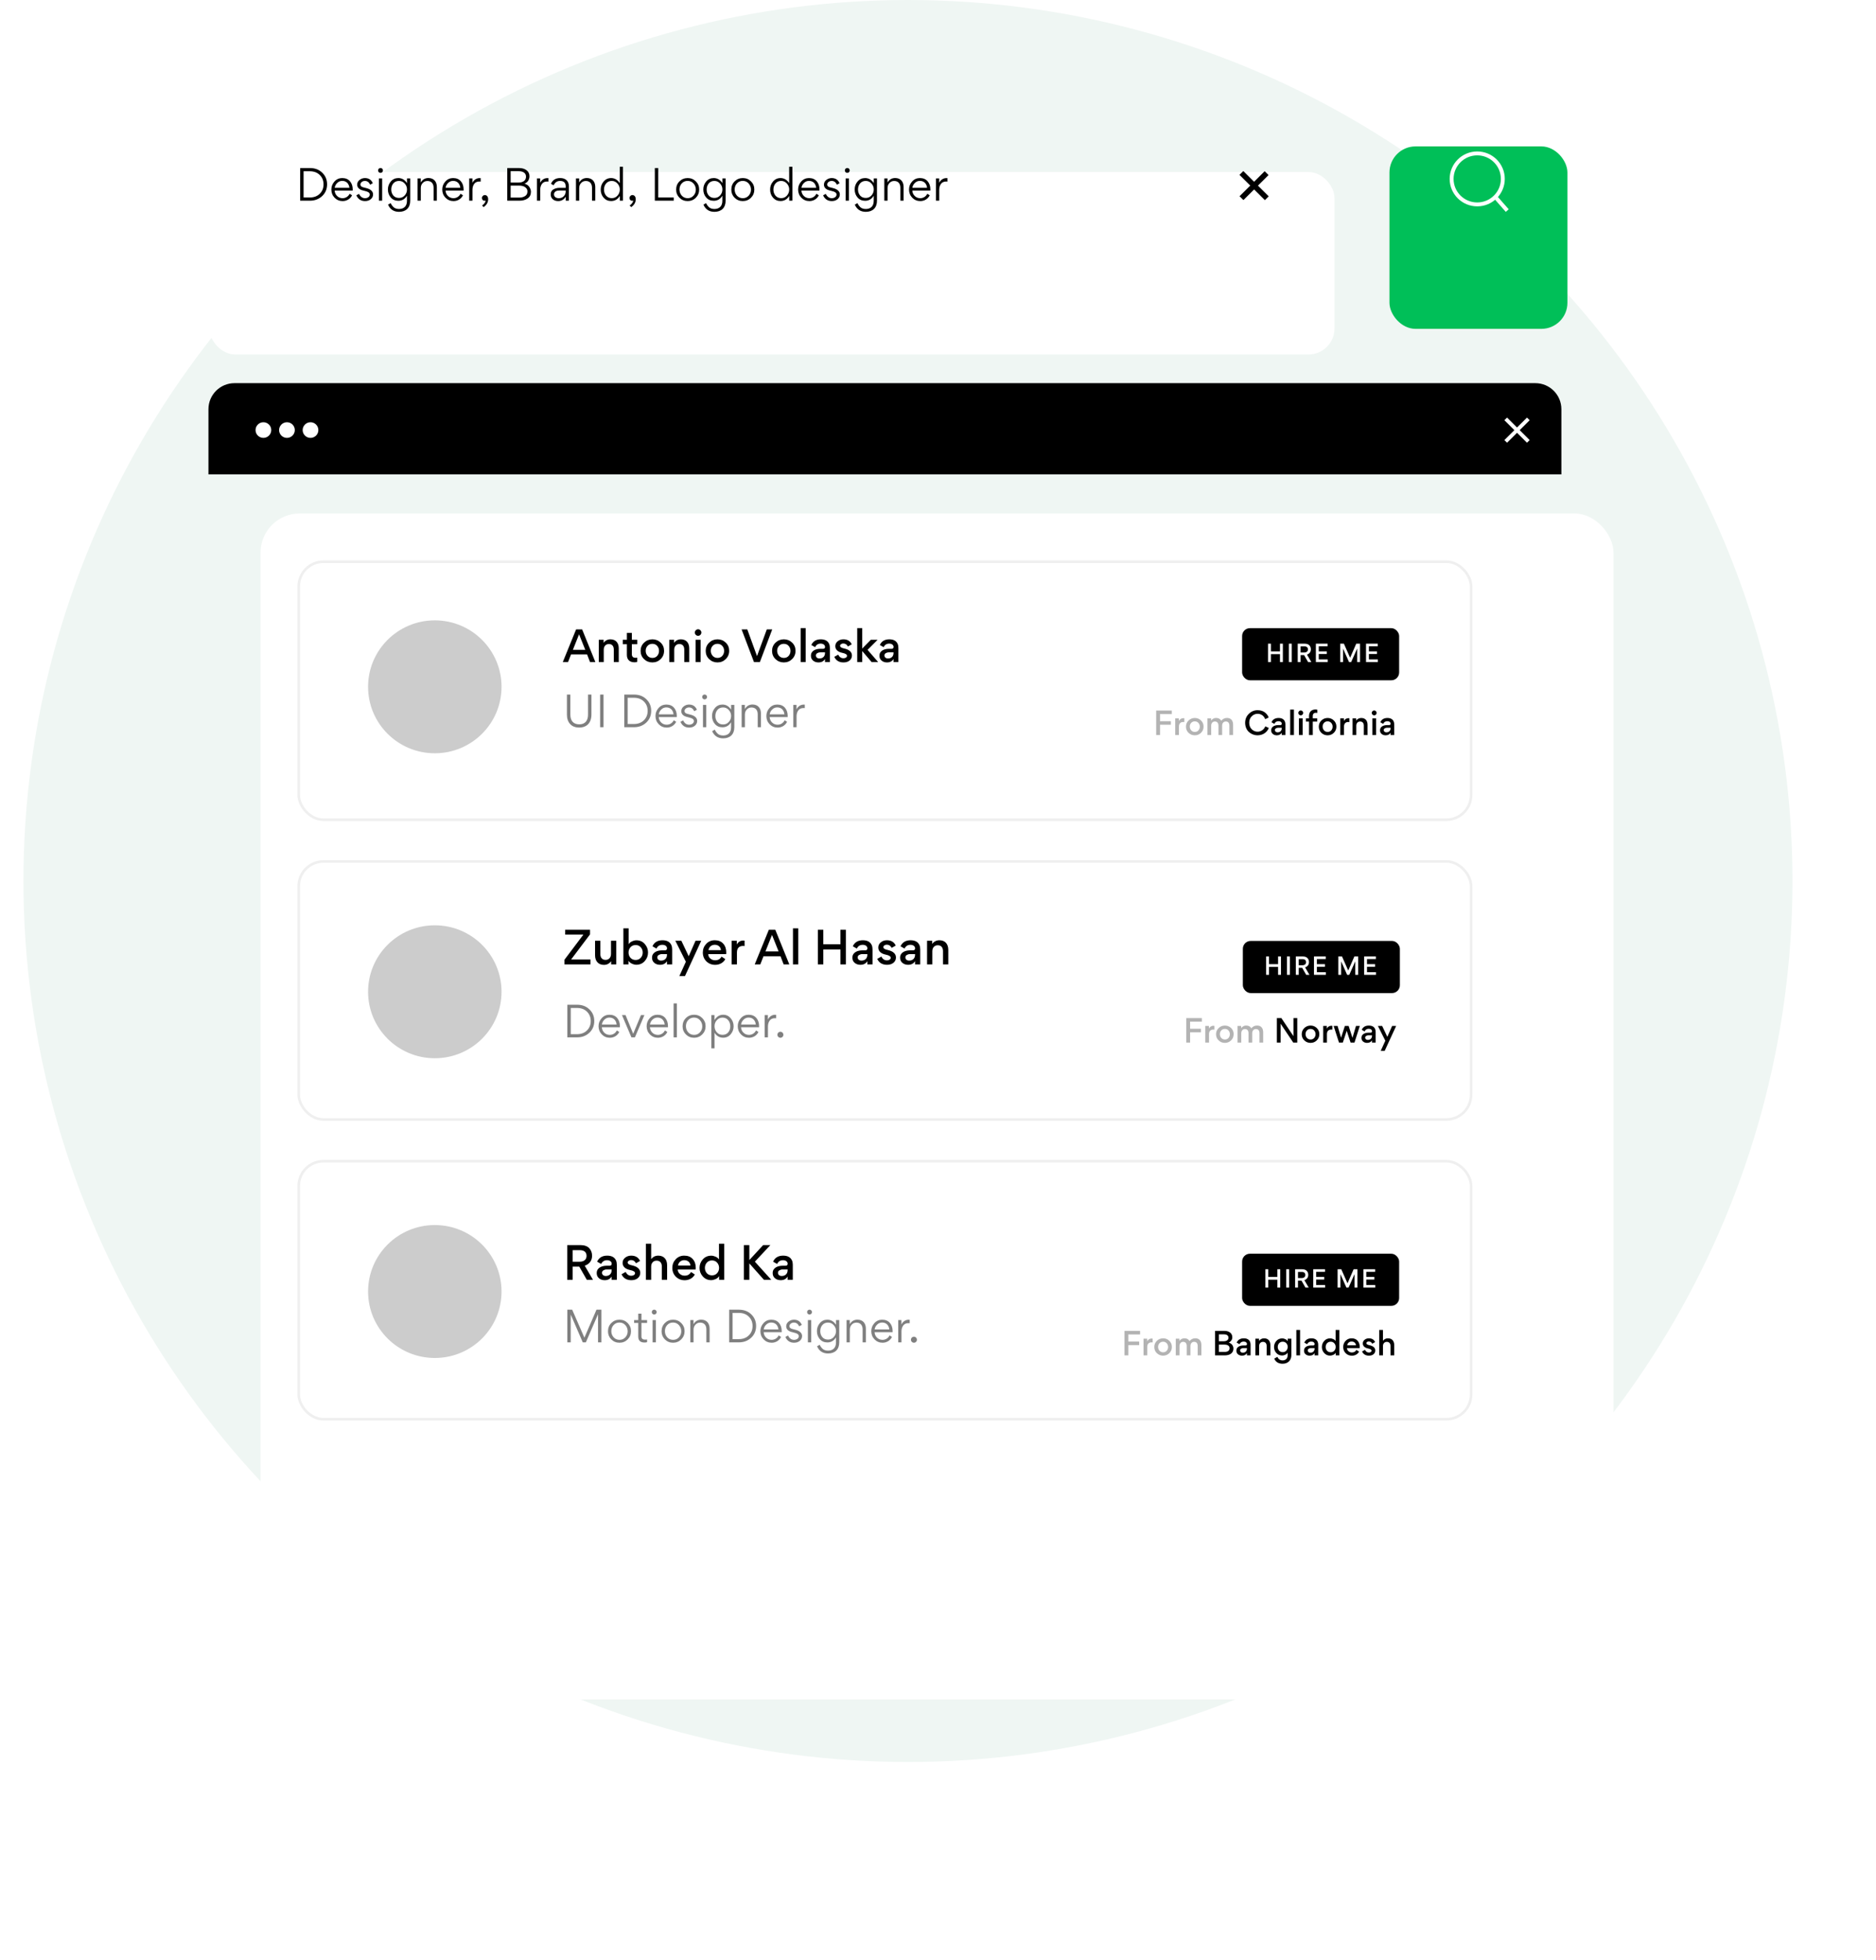 <svg width="720" height="752" viewBox="0 0 720 752" fill="none" xmlns="http://www.w3.org/2000/svg">
<ellipse cx="348.472" cy="338" rx="339.472" ry="338" fill="#EFF6F3"/>
<g filter="url(#filter0_d_519_3202)">
<rect x="80" y="147" width="519.252" height="455" rx="15" fill="white"/>
</g>
<path d="M80 157C80 151.477 84.477 147 90 147H589.252C594.775 147 599.252 151.477 599.252 157V182H80V157Z" fill="black"/>
<rect x="114.648" y="215.5" width="449.956" height="99" rx="9.5" fill="white" stroke="#EFEFEF"/>
<ellipse cx="166.877" cy="263.5" rx="25.611" ry="25.5" fill="#CCCCCC"/>
<path d="M449.377 278.052V276.696H445.213V273.972H449.725V272.604H443.737V282H445.213V278.052H449.377ZM454.548 275.568C454.464 275.544 454.356 275.532 454.2 275.532C453.42 275.532 452.832 275.892 452.436 276.612V275.592H451.044V282H452.472V278.748C452.472 277.632 453.048 276.996 454.14 276.996C454.296 276.996 454.428 277.008 454.548 277.032V275.568ZM458.566 275.46C457.63 275.46 456.826 275.784 456.166 276.42C455.506 277.056 455.17 277.848 455.17 278.784C455.17 279.72 455.494 280.512 456.154 281.148C456.814 281.784 457.618 282.108 458.554 282.108C459.502 282.108 460.294 281.784 460.942 281.148C461.602 280.5 461.926 279.708 461.926 278.76C461.926 277.824 461.602 277.044 460.942 276.408C460.282 275.772 459.49 275.46 458.566 275.46ZM457.162 277.344C457.522 276.948 457.99 276.756 458.554 276.756C459.118 276.756 459.586 276.948 459.934 277.344C460.294 277.74 460.474 278.22 460.474 278.784C460.474 279.348 460.294 279.828 459.946 280.224C459.598 280.62 459.13 280.812 458.566 280.812C458.002 280.812 457.534 280.608 457.174 280.212C456.814 279.804 456.634 279.324 456.634 278.76C456.634 278.196 456.814 277.728 457.162 277.344ZM469.047 282V278.424C469.047 277.452 469.587 276.804 470.463 276.804C471.411 276.804 471.831 277.416 471.831 278.388V282H473.259V278.04C473.259 276.504 472.479 275.448 470.931 275.448C469.983 275.448 469.359 275.784 468.699 276.504C468.303 275.796 467.643 275.448 466.719 275.448C465.951 275.448 465.315 275.784 464.811 276.456V275.592H463.419V282H464.847V278.436C464.847 277.464 465.387 276.804 466.251 276.804C467.199 276.804 467.631 277.44 467.631 278.4V282H469.047Z" fill="black" fill-opacity="0.3"/>
<path d="M482.61 282.108C483.798 282.108 484.854 281.724 485.562 281.148C486.27 280.572 486.726 279.936 486.954 279.276L485.61 278.664C485.382 279.276 484.986 279.78 484.434 280.164C483.894 280.536 483.294 280.728 482.646 280.728C481.782 280.728 481.026 280.404 480.39 279.768C479.754 279.12 479.442 278.292 479.442 277.284C479.442 276.264 479.766 275.448 480.402 274.812C481.038 274.176 481.794 273.852 482.646 273.852C484.122 273.852 485.106 274.692 485.574 275.904L486.906 275.292C486.702 274.62 486.246 273.984 485.574 273.42C484.902 272.844 483.858 272.472 482.67 272.472C481.362 272.472 480.246 272.94 479.298 273.864C478.35 274.788 477.882 275.94 477.882 277.332C477.882 278.808 478.458 280.068 479.358 280.872C480.258 281.652 481.41 282.108 482.61 282.108ZM491.934 277.656C491.934 278.016 491.73 278.196 491.334 278.196H490.542C489.414 278.196 487.878 278.664 487.878 280.152V280.224C487.878 280.776 488.082 281.232 488.49 281.58C488.898 281.928 489.414 282.108 490.038 282.108C490.902 282.108 491.526 281.784 491.922 281.124V282H493.326V277.92C493.326 277.476 493.254 277.092 493.11 276.768C492.714 275.892 491.91 275.46 490.71 275.46C489.402 275.46 488.49 276 487.986 277.092L489.078 277.716C489.402 277.032 489.942 276.696 490.674 276.696C491.478 276.696 491.934 277.128 491.934 277.656ZM491.922 279.408C491.922 280.368 491.298 280.968 490.326 280.968C489.714 280.968 489.306 280.62 489.306 280.092C489.306 279.816 489.438 279.6 489.69 279.444C489.954 279.288 490.242 279.204 490.542 279.204H491.922V279.408ZM495.176 282H496.604V272.232H495.176V282ZM498.564 274.176C498.936 274.548 499.512 274.548 499.884 274.176C500.256 273.804 500.256 273.228 499.884 272.856C499.512 272.472 498.936 272.472 498.564 272.856C498.192 273.228 498.192 273.804 498.564 274.176ZM499.944 275.592H498.516V282H499.944V275.592ZM505.576 272.292C505.348 272.232 505.132 272.196 504.916 272.196C503.344 272.196 502.396 273.108 502.396 274.692V275.592H501.22V276.852H502.396V282H503.836V276.852H505.54V275.592H503.836V274.74C503.836 273.888 504.244 273.468 505.06 273.468C505.264 273.468 505.432 273.48 505.576 273.516V272.292ZM509.542 275.46C508.606 275.46 507.802 275.784 507.142 276.42C506.482 277.056 506.146 277.848 506.146 278.784C506.146 279.72 506.47 280.512 507.13 281.148C507.79 281.784 508.594 282.108 509.53 282.108C510.478 282.108 511.27 281.784 511.918 281.148C512.578 280.5 512.902 279.708 512.902 278.76C512.902 277.824 512.578 277.044 511.918 276.408C511.258 275.772 510.466 275.46 509.542 275.46ZM508.138 277.344C508.498 276.948 508.966 276.756 509.53 276.756C510.094 276.756 510.562 276.948 510.91 277.344C511.27 277.74 511.45 278.22 511.45 278.784C511.45 279.348 511.27 279.828 510.922 280.224C510.574 280.62 510.106 280.812 509.542 280.812C508.978 280.812 508.51 280.608 508.15 280.212C507.79 279.804 507.61 279.324 507.61 278.76C507.61 278.196 507.79 277.728 508.138 277.344ZM517.899 275.568C517.815 275.544 517.707 275.532 517.551 275.532C516.771 275.532 516.183 275.892 515.787 276.612V275.592H514.395V282H515.823V278.748C515.823 277.632 516.399 276.996 517.491 276.996C517.647 276.996 517.779 277.008 517.899 277.032V275.568ZM524.854 282V278.052C524.854 276.516 524.026 275.46 522.454 275.46C521.638 275.46 520.99 275.796 520.498 276.456V275.592H519.106V282H520.534V278.436C520.534 277.464 521.11 276.816 522.01 276.816C522.958 276.816 523.426 277.452 523.426 278.412V282H524.854ZM526.748 274.176C527.12 274.548 527.696 274.548 528.068 274.176C528.44 273.804 528.44 273.228 528.068 272.856C527.696 272.472 527.12 272.472 526.748 272.856C526.376 273.228 526.376 273.804 526.748 274.176ZM528.128 275.592H526.7V282H528.128V275.592ZM533.7 277.656C533.7 278.016 533.496 278.196 533.1 278.196H532.308C531.18 278.196 529.644 278.664 529.644 280.152V280.224C529.644 280.776 529.848 281.232 530.256 281.58C530.664 281.928 531.18 282.108 531.804 282.108C532.668 282.108 533.292 281.784 533.688 281.124V282H535.092V277.92C535.092 277.476 535.02 277.092 534.876 276.768C534.48 275.892 533.676 275.46 532.476 275.46C531.168 275.46 530.256 276 529.752 277.092L530.844 277.716C531.168 277.032 531.708 276.696 532.44 276.696C533.244 276.696 533.7 277.128 533.7 277.656ZM533.688 279.408C533.688 280.368 533.064 280.968 532.092 280.968C531.48 280.968 531.072 280.62 531.072 280.092C531.072 279.816 531.204 279.6 531.456 279.444C531.72 279.288 532.008 279.204 532.308 279.204H533.688V279.408Z" fill="black"/>
<path d="M216 254H218.016L219.168 251.056H225.312L226.448 254H228.496L223.424 241.472H221.104L216 254ZM222.24 243.36L224.624 249.312H219.872L222.24 243.36ZM237.475 254V248.736C237.475 246.688 236.371 245.28 234.275 245.28C233.187 245.28 232.323 245.728 231.667 246.608V245.456H229.811V254H231.715V249.248C231.715 247.952 232.483 247.088 233.683 247.088C234.947 247.088 235.571 247.936 235.571 249.216V254H237.475ZM244.592 247.168V245.456H242.496V242.816H240.592V245.456H239.024V247.168H240.592V251.248C240.592 253.104 241.68 254.096 243.552 254.096C243.92 254.096 244.272 254.032 244.576 253.92V252.304C244.368 252.352 244.16 252.368 243.968 252.368C242.992 252.368 242.496 251.968 242.496 250.944V247.168H244.592ZM250.388 245.28C249.14 245.28 248.068 245.712 247.188 246.56C246.308 247.408 245.86 248.464 245.86 249.712C245.86 250.96 246.292 252.016 247.172 252.864C248.052 253.712 249.124 254.144 250.372 254.144C251.636 254.144 252.692 253.712 253.556 252.864C254.436 252 254.868 250.944 254.868 249.68C254.868 248.432 254.436 247.392 253.556 246.544C252.676 245.696 251.62 245.28 250.388 245.28ZM248.516 247.792C248.996 247.264 249.62 247.008 250.372 247.008C251.124 247.008 251.748 247.264 252.212 247.792C252.692 248.32 252.932 248.96 252.932 249.712C252.932 250.464 252.692 251.104 252.228 251.632C251.764 252.16 251.14 252.416 250.388 252.416C249.636 252.416 249.012 252.144 248.532 251.616C248.052 251.072 247.812 250.432 247.812 249.68C247.812 248.928 248.052 248.304 248.516 247.792ZM264.522 254V248.736C264.522 246.688 263.418 245.28 261.322 245.28C260.234 245.28 259.37 245.728 258.714 246.608V245.456H256.858V254H258.762V249.248C258.762 247.952 259.53 247.088 260.73 247.088C261.994 247.088 262.618 247.936 262.618 249.216V254H264.522ZM267.047 243.568C267.543 244.064 268.311 244.064 268.807 243.568C269.303 243.072 269.303 242.304 268.807 241.808C268.311 241.296 267.543 241.296 267.047 241.808C266.551 242.304 266.551 243.072 267.047 243.568ZM268.887 245.456H266.983V254H268.887V245.456ZM275.372 245.28C274.124 245.28 273.052 245.712 272.172 246.56C271.292 247.408 270.844 248.464 270.844 249.712C270.844 250.96 271.276 252.016 272.156 252.864C273.036 253.712 274.108 254.144 275.356 254.144C276.62 254.144 277.676 253.712 278.54 252.864C279.42 252 279.852 250.944 279.852 249.68C279.852 248.432 279.42 247.392 278.54 246.544C277.66 245.696 276.604 245.28 275.372 245.28ZM273.5 247.792C273.98 247.264 274.604 247.008 275.356 247.008C276.108 247.008 276.732 247.264 277.196 247.792C277.676 248.32 277.916 248.96 277.916 249.712C277.916 250.464 277.676 251.104 277.212 251.632C276.748 252.16 276.124 252.416 275.372 252.416C274.62 252.416 273.996 252.144 273.516 251.616C273.036 251.072 272.796 250.432 272.796 249.68C272.796 248.928 273.036 248.304 273.5 247.792ZM290.537 251.728L286.809 241.472H284.617L289.369 254H291.641L296.377 241.472H294.297L290.537 251.728ZM300.841 245.28C299.593 245.28 298.521 245.712 297.641 246.56C296.761 247.408 296.313 248.464 296.313 249.712C296.313 250.96 296.745 252.016 297.625 252.864C298.505 253.712 299.577 254.144 300.825 254.144C302.089 254.144 303.145 253.712 304.009 252.864C304.889 252 305.321 250.944 305.321 249.68C305.321 248.432 304.889 247.392 304.009 246.544C303.129 245.696 302.073 245.28 300.841 245.28ZM298.969 247.792C299.449 247.264 300.073 247.008 300.825 247.008C301.577 247.008 302.201 247.264 302.665 247.792C303.145 248.32 303.385 248.96 303.385 249.712C303.385 250.464 303.145 251.104 302.681 251.632C302.217 252.16 301.593 252.416 300.841 252.416C300.089 252.416 299.465 252.144 298.985 251.616C298.505 251.072 298.265 250.432 298.265 249.68C298.265 248.928 298.505 248.304 298.969 247.792ZM307.311 254H309.215V240.976H307.311V254ZM316.644 248.208C316.644 248.688 316.372 248.928 315.844 248.928H314.788C313.284 248.928 311.236 249.552 311.236 251.536V251.632C311.236 252.368 311.508 252.976 312.052 253.44C312.596 253.904 313.284 254.144 314.116 254.144C315.268 254.144 316.1 253.712 316.628 252.832V254H318.5V248.56C318.5 247.968 318.404 247.456 318.212 247.024C317.684 245.856 316.612 245.28 315.012 245.28C313.268 245.28 312.052 246 311.38 247.456L312.836 248.288C313.268 247.376 313.988 246.928 314.964 246.928C316.036 246.928 316.644 247.504 316.644 248.208ZM316.628 250.544C316.628 251.824 315.796 252.624 314.5 252.624C313.684 252.624 313.14 252.16 313.14 251.456C313.14 251.088 313.316 250.8 313.652 250.592C314.004 250.384 314.388 250.272 314.788 250.272H316.628V250.544ZM323.736 254.144C324.696 254.144 325.48 253.904 326.072 253.408C326.664 252.912 326.968 252.272 326.968 251.488C326.968 250.16 325.944 249.232 324.008 248.8C322.904 248.56 322.424 248.272 322.424 247.712C322.424 247.248 323.032 246.88 323.624 246.88C324.44 246.88 325.032 247.264 325.416 248.032L326.888 247.2C326.296 245.92 325.224 245.28 323.688 245.28C322.856 245.28 322.136 245.52 321.512 246.016C320.888 246.512 320.584 247.136 320.584 247.904C320.584 248.512 320.792 249.024 321.192 249.456C321.656 249.952 322.376 250.288 323.32 250.48C324.488 250.72 325.08 251.104 325.08 251.6C325.08 252.176 324.456 252.544 323.736 252.544C322.824 252.544 322.152 252.08 321.688 251.168L320.2 252C320.856 253.424 322.039 254.144 323.736 254.144ZM328.999 254H330.903V249.824H330.951L334.519 254H337.031L332.967 249.328L336.823 245.456H334.231L330.919 248.816H330.903V240.976H328.999V254ZM342.941 248.208C342.941 248.688 342.669 248.928 342.141 248.928H341.085C339.581 248.928 337.533 249.552 337.533 251.536V251.632C337.533 252.368 337.805 252.976 338.349 253.44C338.893 253.904 339.581 254.144 340.413 254.144C341.565 254.144 342.397 253.712 342.925 252.832V254H344.797V248.56C344.797 247.968 344.701 247.456 344.509 247.024C343.981 245.856 342.909 245.28 341.309 245.28C339.565 245.28 338.349 246 337.677 247.456L339.133 248.288C339.565 247.376 340.285 246.928 341.261 246.928C342.333 246.928 342.941 247.504 342.941 248.208ZM342.925 250.544C342.925 251.824 342.093 252.624 340.797 252.624C339.981 252.624 339.437 252.16 339.437 251.456C339.437 251.088 339.613 250.8 339.949 250.592C340.301 250.384 340.685 250.272 341.085 250.272H342.925V250.544Z" fill="black"/>
<path d="M225.68 266.472V274.2C225.68 276.552 224.496 277.896 222.336 277.896C220.24 277.896 218.896 276.728 218.896 274.12V266.472H217.584V274.184C217.584 275.688 218 276.888 218.816 277.784C219.632 278.68 220.8 279.128 222.288 279.128C225.248 279.128 226.992 277.288 226.992 274.104V266.472H225.68ZM231.634 266.472H230.322V279H231.634V266.472ZM239.588 279H243.316C245.188 279 246.756 278.408 248.02 277.24C249.284 276.056 249.924 274.552 249.924 272.712C249.924 270.936 249.3 269.448 248.068 268.264C246.836 267.064 245.252 266.472 243.316 266.472H239.588V279ZM240.9 267.704H243.252C244.868 267.704 246.148 268.184 247.108 269.128C248.084 270.072 248.564 271.288 248.564 272.744C248.564 274.216 248.068 275.416 247.092 276.36C246.116 277.304 244.852 277.768 243.268 277.768H240.9V267.704ZM259.741 275.112C259.757 275.032 259.757 274.888 259.757 274.696C259.757 273.4 259.405 272.36 258.701 271.544C257.997 270.728 257.005 270.312 255.725 270.312C254.557 270.312 253.565 270.744 252.765 271.624C251.965 272.504 251.565 273.528 251.565 274.712C251.565 275.944 251.981 277 252.813 277.864C253.645 278.712 254.669 279.144 255.901 279.144C257.437 279.144 258.797 278.344 259.517 276.936L258.589 276.328C258.093 277.352 257.085 278.04 255.885 278.04C255.053 278.04 254.349 277.768 253.773 277.208C253.197 276.648 252.877 275.944 252.829 275.112H259.741ZM252.845 274.056C252.957 273.32 253.277 272.696 253.821 272.184C254.365 271.656 255.005 271.4 255.725 271.4C257.325 271.4 258.317 272.456 258.493 274.056H252.845ZM267.572 276.568C267.572 276.04 267.364 275.56 266.964 275.16C266.5 274.68 265.748 274.328 264.724 274.104C263.14 273.768 262.724 273.464 262.724 272.76C262.724 272.392 262.9 272.088 263.236 271.816C263.572 271.544 263.988 271.416 264.452 271.416C265.332 271.416 266.004 271.896 266.452 272.856L267.476 272.296C266.9 270.968 265.892 270.312 264.452 270.312C263.684 270.312 262.996 270.552 262.388 271.032C261.78 271.512 261.476 272.12 261.476 272.856C261.476 273.352 261.636 273.768 261.94 274.136C262.404 274.664 262.996 274.936 264.164 275.192C265.716 275.56 266.308 275.928 266.308 276.648C266.308 277.496 265.46 278.04 264.484 278.04C263.476 278.04 262.708 277.48 262.18 276.376L261.156 276.936C261.812 278.408 262.932 279.144 264.5 279.144C265.38 279.144 266.116 278.904 266.692 278.424C267.284 277.928 267.572 277.32 267.572 276.568ZM269.495 267.4C269.495 267.912 269.911 268.328 270.423 268.328C270.951 268.328 271.367 267.912 271.367 267.4C271.367 266.872 270.951 266.456 270.423 266.456C269.911 266.456 269.495 266.872 269.495 267.4ZM271.063 270.456H269.799V279H271.063V270.456ZM280.581 279.08C280.581 281.176 279.317 282.184 277.525 282.184C276.581 282.184 275.829 281.896 275.333 281.384C274.837 280.872 274.597 280.52 274.325 279.928L273.317 280.52C274.133 282.36 275.541 283.272 277.541 283.272C280.181 283.272 281.829 281.736 281.829 279.032V270.456H280.597V272.248C279.733 270.952 278.629 270.312 277.269 270.312C276.101 270.312 275.141 270.744 274.389 271.624C273.637 272.504 273.269 273.512 273.269 274.68C273.269 275.88 273.637 276.92 274.373 277.768C275.109 278.616 276.069 279.032 277.269 279.032C278.693 279.032 279.797 278.392 280.581 277.096V279.08ZM277.525 277.944C276.613 277.944 275.893 277.64 275.349 277.016C274.821 276.392 274.549 275.624 274.549 274.712C274.549 273.768 274.821 272.984 275.349 272.36C275.877 271.736 276.613 271.416 277.525 271.416C278.389 271.416 279.109 271.736 279.701 272.392C280.293 273.048 280.597 273.8 280.597 274.664C280.597 275.56 280.309 276.328 279.717 276.984C279.141 277.624 278.405 277.944 277.525 277.944ZM292.05 279V273.72C292.05 271.672 290.866 270.296 288.818 270.296C287.522 270.296 286.546 270.872 285.874 272.024V270.456H284.642V279H285.89V274.136C285.89 273.368 286.13 272.728 286.61 272.216C287.09 271.688 287.698 271.432 288.434 271.432C289.97 271.432 290.802 272.44 290.802 274.024V279H292.05ZM302.304 275.112C302.32 275.032 302.32 274.888 302.32 274.696C302.32 273.4 301.968 272.36 301.264 271.544C300.56 270.728 299.568 270.312 298.288 270.312C297.12 270.312 296.128 270.744 295.328 271.624C294.528 272.504 294.128 273.528 294.128 274.712C294.128 275.944 294.544 277 295.376 277.864C296.208 278.712 297.232 279.144 298.464 279.144C300 279.144 301.36 278.344 302.08 276.936L301.152 276.328C300.656 277.352 299.648 278.04 298.448 278.04C297.616 278.04 296.912 277.768 296.336 277.208C295.76 276.648 295.44 275.944 295.392 275.112H302.304ZM295.408 274.056C295.52 273.32 295.84 272.696 296.384 272.184C296.928 271.656 297.568 271.4 298.288 271.4C299.888 271.4 300.88 272.456 301.056 274.056H295.408ZM304.471 270.456V279H305.719V274.824C305.719 273.944 305.927 273.208 306.359 272.584C306.791 271.96 307.463 271.64 308.391 271.64C308.503 271.64 308.663 271.656 308.871 271.672V270.344C308.807 270.328 308.663 270.328 308.455 270.328C307.367 270.328 306.295 270.92 305.703 272.152V270.456H304.471Z" fill="black" fill-opacity="0.5"/>
<rect x="476.721" y="241" width="60.261" height="20" rx="3" fill="black"/>
<path d="M486.66 254H487.767V250.958H491.25V254H492.357V246.953H491.25V249.905H487.767V246.953H486.66V254ZM494.657 254H495.764V246.953H494.657V254ZM498.057 254H499.164V251.327H500.505L502.035 254H503.286L501.612 251.138C502.557 250.823 503.106 250.103 503.106 249.122C503.106 248.501 502.908 247.988 502.521 247.574C502.134 247.16 501.522 246.953 500.703 246.953H498.057V254ZM499.164 247.979H500.586C501.738 247.979 501.981 248.609 501.981 249.149C501.981 249.797 501.567 250.328 500.586 250.328H499.164V247.979ZM509.535 247.952V246.953H505.026V254H509.571V252.992H506.133V250.913H509.229V249.914H506.133V247.952H509.535ZM520.874 254H521.972V246.953H520.523L518.174 252.344H518.165L515.78 246.953H514.367V254H515.456V248.888H515.474L517.751 254H518.57L520.856 248.861H520.874V254ZM528.78 247.952V246.953H524.271V254H528.816V252.992H525.378V250.913H528.474V249.914H525.378V247.952H528.78Z" fill="white"/>
<rect x="114.648" y="330.5" width="449.956" height="99" rx="9.5" fill="white" stroke="#EFEFEF"/>
<ellipse cx="166.877" cy="380.5" rx="25.611" ry="25.5" fill="#CCCCCC"/>
<path d="M460.92 396.052V394.696H456.756V391.972H461.268V390.604H455.28V400H456.756V396.052H460.92ZM466.091 393.568C466.007 393.544 465.899 393.532 465.743 393.532C464.963 393.532 464.375 393.892 463.979 394.612V393.592H462.587V400H464.015V396.748C464.015 395.632 464.591 394.996 465.683 394.996C465.839 394.996 465.971 395.008 466.091 395.032V393.568ZM470.109 393.46C469.173 393.46 468.369 393.784 467.709 394.42C467.049 395.056 466.713 395.848 466.713 396.784C466.713 397.72 467.037 398.512 467.697 399.148C468.357 399.784 469.161 400.108 470.097 400.108C471.045 400.108 471.837 399.784 472.485 399.148C473.145 398.5 473.469 397.708 473.469 396.76C473.469 395.824 473.145 395.044 472.485 394.408C471.825 393.772 471.033 393.46 470.109 393.46ZM468.705 395.344C469.065 394.948 469.533 394.756 470.097 394.756C470.661 394.756 471.129 394.948 471.477 395.344C471.837 395.74 472.017 396.22 472.017 396.784C472.017 397.348 471.837 397.828 471.489 398.224C471.141 398.62 470.673 398.812 470.109 398.812C469.545 398.812 469.077 398.608 468.717 398.212C468.357 397.804 468.177 397.324 468.177 396.76C468.177 396.196 468.357 395.728 468.705 395.344ZM480.59 400V396.424C480.59 395.452 481.13 394.804 482.006 394.804C482.954 394.804 483.374 395.416 483.374 396.388V400H484.802V396.04C484.802 394.504 484.022 393.448 482.474 393.448C481.526 393.448 480.902 393.784 480.242 394.504C479.846 393.796 479.186 393.448 478.262 393.448C477.494 393.448 476.858 393.784 476.354 394.456V393.592H474.962V400H476.39V396.436C476.39 395.464 476.93 394.804 477.794 394.804C478.742 394.804 479.174 395.44 479.174 396.4V400H480.59Z" fill="black" fill-opacity="0.3"/>
<path d="M496.349 400H497.885V390.604H496.421V397.528L491.789 390.604H490.049V400H491.501V392.764L496.349 400ZM502.992 393.46C502.056 393.46 501.252 393.784 500.592 394.42C499.932 395.056 499.596 395.848 499.596 396.784C499.596 397.72 499.92 398.512 500.58 399.148C501.24 399.784 502.044 400.108 502.98 400.108C503.928 400.108 504.72 399.784 505.368 399.148C506.028 398.5 506.352 397.708 506.352 396.76C506.352 395.824 506.028 395.044 505.368 394.408C504.708 393.772 503.916 393.46 502.992 393.46ZM501.588 395.344C501.948 394.948 502.416 394.756 502.98 394.756C503.544 394.756 504.012 394.948 504.36 395.344C504.72 395.74 504.9 396.22 504.9 396.784C504.9 397.348 504.72 397.828 504.372 398.224C504.024 398.62 503.556 398.812 502.992 398.812C502.428 398.812 501.96 398.608 501.6 398.212C501.24 397.804 501.06 397.324 501.06 396.76C501.06 396.196 501.24 395.728 501.588 395.344ZM511.348 393.568C511.264 393.544 511.156 393.532 511 393.532C510.22 393.532 509.632 393.892 509.236 394.612V393.592H507.844V400H509.272V396.748C509.272 395.632 509.848 394.996 510.94 394.996C511.096 394.996 511.228 395.008 511.348 395.032V393.568ZM520.427 393.592L519.083 398.128H519.059L517.595 393.592H516.155L514.703 398.116H514.691L513.347 393.592H511.847L513.899 400H515.363L516.851 395.5H516.875L518.351 400H519.839L521.891 393.592H520.427ZM526.575 395.656C526.575 396.016 526.371 396.196 525.975 396.196H525.183C524.055 396.196 522.519 396.664 522.519 398.152V398.224C522.519 398.776 522.723 399.232 523.131 399.58C523.539 399.928 524.055 400.108 524.679 400.108C525.543 400.108 526.167 399.784 526.563 399.124V400H527.967V395.92C527.967 395.476 527.895 395.092 527.751 394.768C527.355 393.892 526.551 393.46 525.351 393.46C524.043 393.46 523.131 394 522.627 395.092L523.719 395.716C524.043 395.032 524.583 394.696 525.315 394.696C526.119 394.696 526.575 395.128 526.575 395.656ZM526.563 397.408C526.563 398.368 525.939 398.968 524.967 398.968C524.355 398.968 523.947 398.62 523.947 398.092C523.947 397.816 524.079 397.6 524.331 397.444C524.595 397.288 524.883 397.204 525.183 397.204H526.563V397.408ZM530.458 393.592H528.826L531.682 399.28L529.918 403.156H531.442L535.846 393.592H534.298L532.45 397.792L530.458 393.592Z" fill="black"/>
<path d="M216.918 356.689V358.559H223.905L216.646 368.198V370H226.608V368.13H219.179L226.455 358.474V356.689H216.918ZM228.381 360.922V366.498C228.381 368.674 229.588 370.187 231.781 370.187C232.937 370.187 233.855 369.711 234.552 368.776V370H236.524V360.922H234.501V365.971C234.501 367.348 233.685 368.266 232.41 368.266C231.067 368.266 230.404 367.365 230.404 366.005V360.922H228.381ZM248.71 365.427C248.71 364.22 248.302 363.132 247.469 362.18C246.653 361.228 245.582 360.752 244.256 360.752C243.729 360.752 243.168 360.888 242.573 361.16C241.978 361.415 241.553 361.789 241.264 362.265V356.162H239.241V370H241.213V368.606C241.502 369.082 241.944 369.456 242.539 369.728C243.134 370 243.695 370.136 244.205 370.136C245.514 370.136 246.585 369.677 247.435 368.742C248.285 367.807 248.71 366.702 248.71 365.427ZM241.978 363.404C242.488 362.843 243.151 362.571 243.95 362.571C244.749 362.571 245.412 362.843 245.905 363.404C246.415 363.965 246.67 364.645 246.67 365.444C246.67 366.243 246.415 366.923 245.905 367.484C245.412 368.028 244.749 368.3 243.95 368.3C243.151 368.3 242.488 368.028 241.978 367.484C241.485 366.923 241.23 366.243 241.23 365.444C241.23 364.645 241.485 363.965 241.978 363.404ZM255.997 363.846C255.997 364.356 255.708 364.611 255.147 364.611H254.025C252.427 364.611 250.251 365.274 250.251 367.382V367.484C250.251 368.266 250.54 368.912 251.118 369.405C251.696 369.898 252.427 370.153 253.311 370.153C254.535 370.153 255.419 369.694 255.98 368.759V370H257.969V364.22C257.969 363.591 257.867 363.047 257.663 362.588C257.102 361.347 255.963 360.735 254.263 360.735C252.41 360.735 251.118 361.5 250.404 363.047L251.951 363.931C252.41 362.962 253.175 362.486 254.212 362.486C255.351 362.486 255.997 363.098 255.997 363.846ZM255.98 366.328C255.98 367.688 255.096 368.538 253.719 368.538C252.852 368.538 252.274 368.045 252.274 367.297C252.274 366.906 252.461 366.6 252.818 366.379C253.192 366.158 253.6 366.039 254.025 366.039H255.98V366.328ZM261.499 360.922H259.187L263.233 368.98L260.734 374.471H262.893L269.132 360.922H266.939L264.321 366.872L261.499 360.922ZM278.699 366.056C278.716 365.903 278.733 365.699 278.733 365.427C278.733 364.016 278.342 362.894 277.56 362.027C276.778 361.16 275.69 360.735 274.313 360.735C273.004 360.735 271.916 361.194 271.049 362.112C270.182 363.03 269.74 364.135 269.74 365.444C269.74 366.787 270.199 367.926 271.1 368.827C272.018 369.728 273.157 370.17 274.5 370.17C276.132 370.17 277.611 369.388 278.376 367.977L276.914 367.008C276.421 367.943 275.605 368.419 274.466 368.419C273.769 368.419 273.157 368.198 272.63 367.756C272.103 367.297 271.831 366.736 271.814 366.056H278.699ZM274.313 362.469C275.605 362.469 276.608 363.251 276.676 364.526H271.916C272.103 363.285 273.072 362.469 274.313 362.469ZM285.775 360.888C285.656 360.854 285.503 360.837 285.282 360.837C284.177 360.837 283.344 361.347 282.783 362.367V360.922H280.811V370H282.834V365.393C282.834 363.812 283.65 362.911 285.197 362.911C285.418 362.911 285.605 362.928 285.775 362.962V360.888ZM289.661 370H291.803L293.027 366.872H299.555L300.762 370H302.938L297.549 356.689H295.084L289.661 370ZM296.291 358.695L298.824 365.019H293.775L296.291 358.695ZM304.336 370H306.359V356.162H304.336V370ZM313.889 370H315.98V364.254H322.559V370H324.65V356.689H322.559V362.265H315.98V356.689H313.889V370ZM332.896 363.846C332.896 364.356 332.607 364.611 332.046 364.611H330.924C329.326 364.611 327.15 365.274 327.15 367.382V367.484C327.15 368.266 327.439 368.912 328.017 369.405C328.595 369.898 329.326 370.153 330.21 370.153C331.434 370.153 332.318 369.694 332.879 368.759V370H334.868V364.22C334.868 363.591 334.766 363.047 334.562 362.588C334.001 361.347 332.862 360.735 331.162 360.735C329.309 360.735 328.017 361.5 327.303 363.047L328.85 363.931C329.309 362.962 330.074 362.486 331.111 362.486C332.25 362.486 332.896 363.098 332.896 363.846ZM332.879 366.328C332.879 367.688 331.995 368.538 330.618 368.538C329.751 368.538 329.173 368.045 329.173 367.297C329.173 366.906 329.36 366.6 329.717 366.379C330.091 366.158 330.499 366.039 330.924 366.039H332.879V366.328ZM340.43 370.153C341.45 370.153 342.283 369.898 342.912 369.371C343.541 368.844 343.864 368.164 343.864 367.331C343.864 365.92 342.776 364.934 340.719 364.475C339.546 364.22 339.036 363.914 339.036 363.319C339.036 362.826 339.682 362.435 340.311 362.435C341.178 362.435 341.807 362.843 342.215 363.659L343.779 362.775C343.15 361.415 342.011 360.735 340.379 360.735C339.495 360.735 338.73 360.99 338.067 361.517C337.404 362.044 337.081 362.707 337.081 363.523C337.081 364.169 337.302 364.713 337.727 365.172C338.22 365.699 338.985 366.056 339.988 366.26C341.229 366.515 341.858 366.923 341.858 367.45C341.858 368.062 341.195 368.453 340.43 368.453C339.461 368.453 338.747 367.96 338.254 366.991L336.673 367.875C337.37 369.388 338.628 370.153 340.43 370.153ZM351.207 363.846C351.207 364.356 350.918 364.611 350.357 364.611H349.235C347.637 364.611 345.461 365.274 345.461 367.382V367.484C345.461 368.266 345.75 368.912 346.328 369.405C346.906 369.898 347.637 370.153 348.521 370.153C349.745 370.153 350.629 369.694 351.19 368.759V370H353.179V364.22C353.179 363.591 353.077 363.047 352.873 362.588C352.312 361.347 351.173 360.735 349.473 360.735C347.62 360.735 346.328 361.5 345.614 363.047L347.161 363.931C347.62 362.962 348.385 362.486 349.422 362.486C350.561 362.486 351.207 363.098 351.207 363.846ZM351.19 366.328C351.19 367.688 350.306 368.538 348.929 368.538C348.062 368.538 347.484 368.045 347.484 367.297C347.484 366.906 347.671 366.6 348.028 366.379C348.402 366.158 348.81 366.039 349.235 366.039H351.19V366.328ZM363.943 370V364.407C363.943 362.231 362.77 360.735 360.543 360.735C359.387 360.735 358.469 361.211 357.772 362.146V360.922H355.8V370H357.823V364.951C357.823 363.574 358.639 362.656 359.914 362.656C361.257 362.656 361.92 363.557 361.92 364.917V370H363.943Z" fill="black"/>
<path d="M217.744 398H221.472C223.344 398 224.912 397.408 226.176 396.24C227.44 395.056 228.08 393.552 228.08 391.712C228.08 389.936 227.456 388.448 226.224 387.264C224.992 386.064 223.408 385.472 221.472 385.472H217.744V398ZM219.056 386.704H221.408C223.024 386.704 224.304 387.184 225.264 388.128C226.24 389.072 226.72 390.288 226.72 391.744C226.72 393.216 226.224 394.416 225.248 395.36C224.272 396.304 223.008 396.768 221.424 396.768H219.056V386.704ZM237.898 394.112C237.914 394.032 237.914 393.888 237.914 393.696C237.914 392.4 237.562 391.36 236.858 390.544C236.154 389.728 235.162 389.312 233.882 389.312C232.714 389.312 231.722 389.744 230.922 390.624C230.122 391.504 229.722 392.528 229.722 393.712C229.722 394.944 230.138 396 230.97 396.864C231.802 397.712 232.826 398.144 234.058 398.144C235.594 398.144 236.954 397.344 237.674 395.936L236.746 395.328C236.25 396.352 235.242 397.04 234.042 397.04C233.21 397.04 232.506 396.768 231.93 396.208C231.354 395.648 231.034 394.944 230.986 394.112H237.898ZM231.002 393.056C231.114 392.32 231.434 391.696 231.978 391.184C232.522 390.656 233.161 390.4 233.882 390.4C235.482 390.4 236.474 391.456 236.65 393.056H231.002ZM238.712 389.456L242.344 398H243.672L247.32 389.456H245.992L243.016 396.624L240.088 389.456H238.712ZM256.351 394.112C256.367 394.032 256.367 393.888 256.367 393.696C256.367 392.4 256.015 391.36 255.311 390.544C254.607 389.728 253.615 389.312 252.335 389.312C251.167 389.312 250.175 389.744 249.375 390.624C248.575 391.504 248.175 392.528 248.175 393.712C248.175 394.944 248.591 396 249.423 396.864C250.255 397.712 251.279 398.144 252.511 398.144C254.047 398.144 255.407 397.344 256.127 395.936L255.199 395.328C254.703 396.352 253.695 397.04 252.495 397.04C251.663 397.04 250.959 396.768 250.383 396.208C249.807 395.648 249.487 394.944 249.439 394.112H256.351ZM249.455 393.056C249.567 392.32 249.887 391.696 250.431 391.184C250.975 390.656 251.615 390.4 252.335 390.4C253.935 390.4 254.927 391.456 255.103 393.056H249.455ZM259.781 384.96H258.517V398H259.781V384.96ZM266.372 398.144C267.62 398.144 268.676 397.712 269.524 396.864C270.372 396.016 270.804 394.96 270.804 393.696C270.804 392.464 270.372 391.44 269.524 390.592C268.676 389.744 267.636 389.312 266.404 389.312C265.14 389.312 264.084 389.744 263.236 390.592C262.388 391.44 261.972 392.496 261.972 393.76C261.972 394.976 262.388 396.016 263.236 396.864C264.084 397.712 265.14 398.144 266.372 398.144ZM266.404 397.04C265.492 397.04 264.724 396.72 264.132 396.064C263.539 395.408 263.252 394.608 263.252 393.696C263.252 392.784 263.539 392 264.132 391.36C264.724 390.72 265.46 390.4 266.372 390.4C267.284 390.4 268.036 390.736 268.628 391.392C269.22 392.048 269.524 392.848 269.524 393.76C269.524 394.672 269.22 395.44 268.628 396.08C268.036 396.72 267.3 397.04 266.404 397.04ZM281.562 393.712C281.562 392.544 281.178 391.52 280.426 390.64C279.674 389.76 278.714 389.312 277.546 389.312C276.186 389.312 275.082 389.984 274.234 391.312V389.456H273.002V402.208H274.25V396.24C275.05 397.504 276.154 398.128 277.546 398.128C278.714 398.128 279.674 397.696 280.426 396.816C281.178 395.936 281.562 394.912 281.562 393.712ZM277.29 397.024C276.41 397.024 275.674 396.704 275.098 396.048C274.522 395.392 274.234 394.608 274.234 393.696C274.234 392.816 274.522 392.064 275.114 391.408C275.706 390.752 276.426 390.416 277.29 390.416C278.202 390.416 278.922 390.736 279.466 391.392C280.01 392.032 280.282 392.816 280.282 393.744C280.282 394.688 280.01 395.472 279.466 396.096C278.938 396.72 278.202 397.024 277.29 397.024ZM291.319 394.112C291.335 394.032 291.335 393.888 291.335 393.696C291.335 392.4 290.983 391.36 290.279 390.544C289.575 389.728 288.583 389.312 287.303 389.312C286.135 389.312 285.143 389.744 284.343 390.624C283.543 391.504 283.143 392.528 283.143 393.712C283.143 394.944 283.559 396 284.391 396.864C285.223 397.712 286.247 398.144 287.479 398.144C289.015 398.144 290.375 397.344 291.095 395.936L290.167 395.328C289.671 396.352 288.663 397.04 287.463 397.04C286.631 397.04 285.927 396.768 285.351 396.208C284.775 395.648 284.455 394.944 284.407 394.112H291.319ZM284.423 393.056C284.535 392.32 284.855 391.696 285.399 391.184C285.943 390.656 286.583 390.4 287.303 390.4C288.903 390.4 289.895 391.456 290.071 393.056H284.423ZM293.486 389.456V398H294.734V393.824C294.734 392.944 294.942 392.208 295.374 391.584C295.806 390.96 296.478 390.64 297.406 390.64C297.518 390.64 297.678 390.656 297.886 390.672V389.344C297.822 389.328 297.678 389.328 297.47 389.328C296.382 389.328 295.31 389.92 294.718 391.152V389.456H293.486ZM299.521 395.84C298.881 395.84 298.369 396.352 298.369 396.992C298.369 397.632 298.881 398.144 299.521 398.144C300.145 398.144 300.657 397.632 300.657 396.992C300.657 396.352 300.145 395.84 299.521 395.84Z" fill="black" fill-opacity="0.5"/>
<rect x="477" y="361" width="60.261" height="20" rx="3" fill="black"/>
<path d="M485.935 374H487.042V370.958H490.525V374H491.632V366.953H490.525V369.905H487.042V366.953H485.935V374ZM493.932 374H495.039V366.953H493.932V374ZM497.332 374H498.439V371.327H499.78L501.31 374H502.561L500.887 371.138C501.832 370.823 502.381 370.103 502.381 369.122C502.381 368.501 502.183 367.988 501.796 367.574C501.409 367.16 500.797 366.953 499.978 366.953H497.332V374ZM498.439 367.979H499.861C501.013 367.979 501.256 368.609 501.256 369.149C501.256 369.797 500.842 370.328 499.861 370.328H498.439V367.979ZM508.81 367.952V366.953H504.301V374H508.846V372.992H505.408V370.913H508.504V369.914H505.408V367.952H508.81ZM520.149 374H521.247V366.953H519.798L517.449 372.344H517.44L515.055 366.953H513.642V374H514.731V368.888H514.749L517.026 374H517.845L520.131 368.861H520.149V374ZM528.055 367.952V366.953H523.546V374H528.091V372.992H524.653V370.913H527.749V369.914H524.653V367.952H528.055Z" fill="white"/>
<rect x="114.648" y="445.5" width="449.956" height="99" rx="9.5" fill="white" stroke="#EFEFEF"/>
<ellipse cx="166.877" cy="495.5" rx="25.611" ry="25.5" fill="#CCCCCC"/>
<path d="M437.212 516.052V514.696H433.048V511.972H437.56V510.604H431.572V520H433.048V516.052H437.212ZM442.383 513.568C442.299 513.544 442.191 513.532 442.035 513.532C441.255 513.532 440.667 513.892 440.271 514.612V513.592H438.879V520H440.307V516.748C440.307 515.632 440.883 514.996 441.975 514.996C442.131 514.996 442.263 515.008 442.383 515.032V513.568ZM446.401 513.46C445.465 513.46 444.661 513.784 444.001 514.42C443.341 515.056 443.005 515.848 443.005 516.784C443.005 517.72 443.329 518.512 443.989 519.148C444.649 519.784 445.453 520.108 446.389 520.108C447.337 520.108 448.129 519.784 448.777 519.148C449.437 518.5 449.761 517.708 449.761 516.76C449.761 515.824 449.437 515.044 448.777 514.408C448.117 513.772 447.325 513.46 446.401 513.46ZM444.997 515.344C445.357 514.948 445.825 514.756 446.389 514.756C446.953 514.756 447.421 514.948 447.769 515.344C448.129 515.74 448.309 516.22 448.309 516.784C448.309 517.348 448.129 517.828 447.781 518.224C447.433 518.62 446.965 518.812 446.401 518.812C445.837 518.812 445.369 518.608 445.009 518.212C444.649 517.804 444.469 517.324 444.469 516.76C444.469 516.196 444.649 515.728 444.997 515.344ZM456.882 520V516.424C456.882 515.452 457.422 514.804 458.298 514.804C459.246 514.804 459.666 515.416 459.666 516.388V520H461.094V516.04C461.094 514.504 460.314 513.448 458.766 513.448C457.818 513.448 457.194 513.784 456.534 514.504C456.138 513.796 455.478 513.448 454.554 513.448C453.786 513.448 453.15 513.784 452.646 514.456V513.592H451.254V520H452.682V516.436C452.682 515.464 453.222 514.804 454.086 514.804C455.034 514.804 455.466 515.44 455.466 516.4V520H456.882Z" fill="black" fill-opacity="0.3"/>
<path d="M466.342 520H470.05C472.222 520 473.386 518.956 473.386 517.372C473.386 516.916 473.254 516.472 472.978 516.052C472.702 515.632 472.246 515.308 471.598 515.104C472.282 514.804 472.726 514.156 472.858 513.724C472.918 513.496 472.954 513.28 472.954 513.076C472.954 512.308 472.678 511.708 472.126 511.264C471.574 510.82 470.842 510.604 469.93 510.604H466.342V520ZM467.806 511.936H469.738C470.938 511.936 471.478 512.452 471.478 513.232C471.478 514.012 470.866 514.576 469.654 514.576H467.806V511.936ZM467.806 515.872H469.978C471.274 515.872 471.91 516.436 471.91 517.252C471.91 518.104 471.262 518.668 470.074 518.668H467.806V515.872ZM478.574 515.656C478.574 516.016 478.37 516.196 477.974 516.196H477.182C476.054 516.196 474.518 516.664 474.518 518.152V518.224C474.518 518.776 474.722 519.232 475.13 519.58C475.538 519.928 476.054 520.108 476.678 520.108C477.542 520.108 478.166 519.784 478.562 519.124V520H479.966V515.92C479.966 515.476 479.894 515.092 479.75 514.768C479.354 513.892 478.55 513.46 477.35 513.46C476.042 513.46 475.13 514 474.626 515.092L475.718 515.716C476.042 515.032 476.582 514.696 477.314 514.696C478.118 514.696 478.574 515.128 478.574 515.656ZM478.562 517.408C478.562 518.368 477.938 518.968 476.966 518.968C476.354 518.968 475.946 518.62 475.946 518.092C475.946 517.816 476.078 517.6 476.33 517.444C476.594 517.288 476.882 517.204 477.182 517.204H478.562V517.408ZM487.565 520V516.052C487.565 514.516 486.737 513.46 485.165 513.46C484.349 513.46 483.701 513.796 483.209 514.456V513.592H481.817V520H483.245V516.436C483.245 515.464 483.821 514.816 484.721 514.816C485.669 514.816 486.137 515.452 486.137 516.412V520H487.565ZM492.086 520.048C492.422 520.048 492.794 519.964 493.214 519.784C493.634 519.604 493.958 519.34 494.186 518.968V519.976C494.186 521.26 493.358 521.932 492.242 521.932C491.342 521.932 490.67 521.476 490.226 520.576L489.038 521.26C489.626 522.556 490.706 523.204 492.266 523.204C493.274 523.204 494.078 522.904 494.69 522.316C495.302 521.728 495.614 520.924 495.614 519.916V513.592H494.222V514.564C493.994 514.204 493.67 513.94 493.262 513.76C492.854 513.58 492.482 513.484 492.134 513.484C491.186 513.484 490.418 513.82 489.83 514.492C489.254 515.164 488.966 515.92 488.966 516.772C488.966 517.66 489.254 518.428 489.842 519.076C490.43 519.724 491.186 520.048 492.086 520.048ZM494.21 516.748C494.21 517.312 494.03 517.792 493.67 518.188C493.322 518.572 492.866 518.764 492.302 518.764C491.738 518.764 491.282 518.572 490.922 518.188C490.574 517.792 490.394 517.312 490.394 516.748C490.394 516.184 490.574 515.704 490.922 515.332C491.27 514.948 491.738 514.756 492.302 514.756C492.866 514.756 493.334 514.948 493.682 515.332C494.03 515.716 494.21 516.184 494.21 516.748ZM497.531 520H498.959V510.232H497.531V520ZM504.531 515.656C504.531 516.016 504.327 516.196 503.931 516.196H503.139C502.011 516.196 500.475 516.664 500.475 518.152V518.224C500.475 518.776 500.679 519.232 501.087 519.58C501.495 519.928 502.011 520.108 502.635 520.108C503.499 520.108 504.123 519.784 504.519 519.124V520H505.923V515.92C505.923 515.476 505.851 515.092 505.707 514.768C505.311 513.892 504.507 513.46 503.307 513.46C501.999 513.46 501.087 514 500.583 515.092L501.675 515.716C501.999 515.032 502.539 514.696 503.271 514.696C504.075 514.696 504.531 515.128 504.531 515.656ZM504.519 517.408C504.519 518.368 503.895 518.968 502.923 518.968C502.311 518.968 501.903 518.62 501.903 518.092C501.903 517.816 502.035 517.6 502.287 517.444C502.551 517.288 502.839 517.204 503.139 517.204H504.519V517.408ZM507.33 516.784C507.33 517.672 507.63 518.452 508.23 519.112C508.83 519.772 509.586 520.096 510.486 520.096C510.822 520.096 511.206 520.012 511.638 519.832C512.082 519.652 512.406 519.376 512.634 519.004V520H514.026V510.232H512.598V514.504C512.382 514.156 512.07 513.904 511.65 513.736C511.242 513.556 510.87 513.472 510.522 513.472C509.574 513.472 508.794 513.808 508.206 514.48C507.618 515.152 507.33 515.92 507.33 516.784ZM510.702 514.756C511.266 514.756 511.722 514.948 512.082 515.344C512.442 515.74 512.622 516.22 512.622 516.784C512.622 517.348 512.442 517.828 512.082 518.224C511.734 518.608 511.266 518.8 510.702 518.8C510.138 518.8 509.67 518.608 509.31 518.224C508.962 517.828 508.782 517.348 508.782 516.784C508.782 516.22 508.962 515.74 509.31 515.344C509.67 514.948 510.138 514.756 510.702 514.756ZM521.834 517.216C521.846 517.108 521.858 516.964 521.858 516.772C521.858 515.776 521.582 514.984 521.03 514.372C520.478 513.76 519.71 513.46 518.738 513.46C517.814 513.46 517.046 513.784 516.434 514.432C515.822 515.08 515.51 515.86 515.51 516.784C515.51 517.732 515.834 518.536 516.47 519.172C517.118 519.808 517.922 520.12 518.87 520.12C520.022 520.12 521.066 519.568 521.606 518.572L520.574 517.888C520.226 518.548 519.65 518.884 518.846 518.884C518.354 518.884 517.922 518.728 517.55 518.416C517.178 518.092 516.986 517.696 516.974 517.216H521.834ZM518.738 514.684C519.65 514.684 520.358 515.236 520.406 516.136H517.046C517.178 515.26 517.862 514.684 518.738 514.684ZM525.4 520.108C526.12 520.108 526.708 519.928 527.152 519.556C527.596 519.184 527.824 518.704 527.824 518.116C527.824 517.12 527.056 516.424 525.604 516.1C524.776 515.92 524.416 515.704 524.416 515.284C524.416 514.936 524.872 514.66 525.316 514.66C525.928 514.66 526.372 514.948 526.66 515.524L527.764 514.9C527.32 513.94 526.516 513.46 525.364 513.46C524.74 513.46 524.2 513.64 523.732 514.012C523.264 514.384 523.036 514.852 523.036 515.428C523.036 515.884 523.192 516.268 523.492 516.592C523.84 516.964 524.38 517.216 525.088 517.36C525.964 517.54 526.408 517.828 526.408 518.2C526.408 518.632 525.94 518.908 525.4 518.908C524.716 518.908 524.212 518.56 523.864 517.876L522.748 518.5C523.24 519.568 524.128 520.108 525.4 520.108ZM535.096 520V516.052C535.096 514.516 534.268 513.46 532.696 513.46C531.916 513.46 531.268 513.772 530.776 514.408V510.232H529.348V520H530.776V516.436C530.776 515.464 531.352 514.816 532.252 514.816C533.2 514.816 533.668 515.452 533.668 516.412V520H535.096Z" fill="black"/>
<path d="M217.7 491H219.791V485.951H222.324L225.214 491H227.577L224.415 485.594C226.2 484.999 227.237 483.639 227.237 481.786C227.237 480.613 226.863 479.644 226.132 478.862C225.401 478.08 224.245 477.689 222.698 477.689H217.7V491ZM219.791 479.627H222.477C224.653 479.627 225.112 480.817 225.112 481.837C225.112 483.061 224.33 484.064 222.477 484.064H219.791V479.627ZM234.764 484.846C234.764 485.356 234.475 485.611 233.914 485.611H232.792C231.194 485.611 229.018 486.274 229.018 488.382V488.484C229.018 489.266 229.307 489.912 229.885 490.405C230.463 490.898 231.194 491.153 232.078 491.153C233.302 491.153 234.186 490.694 234.747 489.759V491H236.736V485.22C236.736 484.591 236.634 484.047 236.43 483.588C235.869 482.347 234.73 481.735 233.03 481.735C231.177 481.735 229.885 482.5 229.171 484.047L230.718 484.931C231.177 483.962 231.942 483.486 232.979 483.486C234.118 483.486 234.764 484.098 234.764 484.846ZM234.747 487.328C234.747 488.688 233.863 489.538 232.486 489.538C231.619 489.538 231.041 489.045 231.041 488.297C231.041 487.906 231.228 487.6 231.585 487.379C231.959 487.158 232.367 487.039 232.792 487.039H234.747V487.328ZM242.298 491.153C243.318 491.153 244.151 490.898 244.78 490.371C245.409 489.844 245.732 489.164 245.732 488.331C245.732 486.92 244.644 485.934 242.587 485.475C241.414 485.22 240.904 484.914 240.904 484.319C240.904 483.826 241.55 483.435 242.179 483.435C243.046 483.435 243.675 483.843 244.083 484.659L245.647 483.775C245.018 482.415 243.879 481.735 242.247 481.735C241.363 481.735 240.598 481.99 239.935 482.517C239.272 483.044 238.949 483.707 238.949 484.523C238.949 485.169 239.17 485.713 239.595 486.172C240.088 486.699 240.853 487.056 241.856 487.26C243.097 487.515 243.726 487.923 243.726 488.45C243.726 489.062 243.063 489.453 242.298 489.453C241.329 489.453 240.615 488.96 240.122 487.991L238.541 488.875C239.238 490.388 240.496 491.153 242.298 491.153ZM256.033 491V485.407C256.033 483.231 254.86 481.735 252.633 481.735C251.528 481.735 250.61 482.177 249.913 483.078V477.162H247.89V491H249.913V485.951C249.913 484.574 250.729 483.656 252.004 483.656C253.347 483.656 254.01 484.557 254.01 485.917V491H256.033ZM266.995 487.056C267.012 486.903 267.029 486.699 267.029 486.427C267.029 485.016 266.638 483.894 265.856 483.027C265.074 482.16 263.986 481.735 262.609 481.735C261.3 481.735 260.212 482.194 259.345 483.112C258.478 484.03 258.036 485.135 258.036 486.444C258.036 487.787 258.495 488.926 259.396 489.827C260.314 490.728 261.453 491.17 262.796 491.17C264.428 491.17 265.907 490.388 266.672 488.977L265.21 488.008C264.717 488.943 263.901 489.419 262.762 489.419C262.065 489.419 261.453 489.198 260.926 488.756C260.399 488.297 260.127 487.736 260.11 487.056H266.995ZM262.609 483.469C263.901 483.469 264.904 484.251 264.972 485.526H260.212C260.399 484.285 261.368 483.469 262.609 483.469ZM268.478 486.444C268.478 487.702 268.903 488.807 269.753 489.742C270.603 490.677 271.674 491.136 272.949 491.136C273.425 491.136 273.969 491.017 274.581 490.762C275.21 490.507 275.669 490.116 275.992 489.589V491H277.964V477.162H275.941V483.214C275.635 482.721 275.193 482.364 274.598 482.126C274.02 481.871 273.493 481.752 273 481.752C271.657 481.752 270.552 482.228 269.719 483.18C268.886 484.132 268.478 485.22 268.478 486.444ZM273.255 483.571C274.054 483.571 274.7 483.843 275.21 484.404C275.72 484.965 275.975 485.645 275.975 486.444C275.975 487.243 275.72 487.923 275.21 488.484C274.717 489.028 274.054 489.3 273.255 489.3C272.456 489.3 271.793 489.028 271.283 488.484C270.79 487.923 270.535 487.243 270.535 486.444C270.535 485.645 270.79 484.965 271.283 484.404C271.793 483.843 272.456 483.571 273.255 483.571ZM285.501 477.689V491H287.592V484.71L293.185 491H296.007L289.717 484.047L295.667 477.689H292.896L287.592 483.435V477.689H285.501ZM302.299 484.846C302.299 485.356 302.01 485.611 301.449 485.611H300.327C298.729 485.611 296.553 486.274 296.553 488.382V488.484C296.553 489.266 296.842 489.912 297.42 490.405C297.998 490.898 298.729 491.153 299.613 491.153C300.837 491.153 301.721 490.694 302.282 489.759V491H304.271V485.22C304.271 484.591 304.169 484.047 303.965 483.588C303.404 482.347 302.265 481.735 300.565 481.735C298.712 481.735 297.42 482.5 296.706 484.047L298.253 484.931C298.712 483.962 299.477 483.486 300.514 483.486C301.653 483.486 302.299 484.098 302.299 484.846ZM302.282 487.328C302.282 488.688 301.398 489.538 300.021 489.538C299.154 489.538 298.576 489.045 298.576 488.297C298.576 487.906 298.763 487.6 299.12 487.379C299.494 487.158 299.902 487.039 300.327 487.039H302.282V487.328Z" fill="black"/>
<path d="M230.816 515V502.472H228.928L224.288 513.208L219.6 502.472H217.744V515H219.04V504.344L223.664 515H224.848L229.504 504.264H229.52V515H230.816ZM237.747 515.144C238.995 515.144 240.051 514.712 240.899 513.864C241.747 513.016 242.179 511.96 242.179 510.696C242.179 509.464 241.747 508.44 240.899 507.592C240.051 506.744 239.011 506.312 237.779 506.312C236.515 506.312 235.459 506.744 234.611 507.592C233.763 508.44 233.347 509.496 233.347 510.76C233.347 511.976 233.763 513.016 234.611 513.864C235.459 514.712 236.515 515.144 237.747 515.144ZM237.779 514.04C236.867 514.04 236.099 513.72 235.507 513.064C234.914 512.408 234.627 511.608 234.627 510.696C234.627 509.784 234.914 509 235.507 508.36C236.099 507.72 236.835 507.4 237.747 507.4C238.659 507.4 239.411 507.736 240.003 508.392C240.595 509.048 240.899 509.848 240.899 510.76C240.899 511.672 240.595 512.44 240.003 513.08C239.411 513.72 238.675 514.04 237.779 514.04ZM247.369 515.064C247.737 515.064 248.073 515.016 248.345 514.936V513.896C248.169 513.944 247.913 513.96 247.577 513.96C246.649 513.96 246.185 513.56 246.185 512.76V507.56H248.345V506.456H246.185V503.992H244.953V506.456H243.369V507.56H244.953V512.792C244.953 514.312 245.753 515.064 247.369 515.064ZM250.151 503.4C250.151 503.912 250.567 504.328 251.079 504.328C251.607 504.328 252.023 503.912 252.023 503.4C252.023 502.872 251.607 502.456 251.079 502.456C250.567 502.456 250.151 502.872 250.151 503.4ZM251.719 506.456H250.455V515H251.719V506.456ZM258.309 515.144C259.557 515.144 260.613 514.712 261.461 513.864C262.309 513.016 262.741 511.96 262.741 510.696C262.741 509.464 262.309 508.44 261.461 507.592C260.613 506.744 259.573 506.312 258.341 506.312C257.077 506.312 256.021 506.744 255.173 507.592C254.325 508.44 253.909 509.496 253.909 510.76C253.909 511.976 254.325 513.016 255.173 513.864C256.021 514.712 257.077 515.144 258.309 515.144ZM258.341 514.04C257.429 514.04 256.661 513.72 256.069 513.064C255.477 512.408 255.189 511.608 255.189 510.696C255.189 509.784 255.477 509 256.069 508.36C256.661 507.72 257.397 507.4 258.309 507.4C259.221 507.4 259.973 507.736 260.565 508.392C261.157 509.048 261.461 509.848 261.461 510.76C261.461 511.672 261.157 512.44 260.565 513.08C259.973 513.72 259.237 514.04 258.341 514.04ZM272.347 515V509.72C272.347 507.672 271.163 506.296 269.115 506.296C267.819 506.296 266.843 506.872 266.171 508.024V506.456H264.939V515H266.187V510.136C266.187 509.368 266.427 508.728 266.907 508.216C267.387 507.688 267.995 507.432 268.731 507.432C270.267 507.432 271.099 508.44 271.099 510.024V515H272.347ZM279.853 515H283.581C285.453 515 287.021 514.408 288.285 513.24C289.549 512.056 290.189 510.552 290.189 508.712C290.189 506.936 289.565 505.448 288.333 504.264C287.101 503.064 285.517 502.472 283.581 502.472H279.853V515ZM281.165 503.704H283.517C285.133 503.704 286.413 504.184 287.373 505.128C288.349 506.072 288.829 507.288 288.829 508.744C288.829 510.216 288.333 511.416 287.357 512.36C286.381 513.304 285.117 513.768 283.533 513.768H281.165V503.704ZM300.007 511.112C300.023 511.032 300.023 510.888 300.023 510.696C300.023 509.4 299.671 508.36 298.967 507.544C298.263 506.728 297.271 506.312 295.991 506.312C294.823 506.312 293.831 506.744 293.031 507.624C292.231 508.504 291.831 509.528 291.831 510.712C291.831 511.944 292.247 513 293.079 513.864C293.911 514.712 294.935 515.144 296.167 515.144C297.703 515.144 299.063 514.344 299.783 512.936L298.855 512.328C298.359 513.352 297.351 514.04 296.151 514.04C295.319 514.04 294.615 513.768 294.039 513.208C293.463 512.648 293.143 511.944 293.095 511.112H300.007ZM293.111 510.056C293.223 509.32 293.543 508.696 294.087 508.184C294.631 507.656 295.271 507.4 295.991 507.4C297.591 507.4 298.583 508.456 298.759 510.056H293.111ZM307.838 512.568C307.838 512.04 307.63 511.56 307.23 511.16C306.766 510.68 306.014 510.328 304.99 510.104C303.406 509.768 302.99 509.464 302.99 508.76C302.99 508.392 303.166 508.088 303.502 507.816C303.838 507.544 304.254 507.416 304.718 507.416C305.598 507.416 306.27 507.896 306.718 508.856L307.742 508.296C307.166 506.968 306.158 506.312 304.718 506.312C303.95 506.312 303.262 506.552 302.654 507.032C302.046 507.512 301.742 508.12 301.742 508.856C301.742 509.352 301.902 509.768 302.206 510.136C302.67 510.664 303.262 510.936 304.43 511.192C305.982 511.56 306.574 511.928 306.574 512.648C306.574 513.496 305.726 514.04 304.75 514.04C303.742 514.04 302.974 513.48 302.446 512.376L301.422 512.936C302.078 514.408 303.198 515.144 304.766 515.144C305.646 515.144 306.382 514.904 306.958 514.424C307.55 513.928 307.838 513.32 307.838 512.568ZM309.76 503.4C309.76 503.912 310.176 504.328 310.688 504.328C311.216 504.328 311.632 503.912 311.632 503.4C311.632 502.872 311.216 502.456 310.688 502.456C310.176 502.456 309.76 502.872 309.76 503.4ZM311.328 506.456H310.064V515H311.328V506.456ZM320.846 515.08C320.846 517.176 319.582 518.184 317.79 518.184C316.846 518.184 316.094 517.896 315.598 517.384C315.102 516.872 314.862 516.52 314.59 515.928L313.582 516.52C314.398 518.36 315.806 519.272 317.806 519.272C320.446 519.272 322.094 517.736 322.094 515.032V506.456H320.862V508.248C319.998 506.952 318.894 506.312 317.534 506.312C316.366 506.312 315.406 506.744 314.654 507.624C313.902 508.504 313.534 509.512 313.534 510.68C313.534 511.88 313.902 512.92 314.638 513.768C315.374 514.616 316.334 515.032 317.534 515.032C318.958 515.032 320.062 514.392 320.846 513.096V515.08ZM317.79 513.944C316.878 513.944 316.158 513.64 315.614 513.016C315.086 512.392 314.814 511.624 314.814 510.712C314.814 509.768 315.086 508.984 315.614 508.36C316.142 507.736 316.878 507.416 317.79 507.416C318.654 507.416 319.374 507.736 319.966 508.392C320.558 509.048 320.862 509.8 320.862 510.664C320.862 511.56 320.574 512.328 319.982 512.984C319.406 513.624 318.67 513.944 317.79 513.944ZM332.316 515V509.72C332.316 507.672 331.132 506.296 329.084 506.296C327.788 506.296 326.812 506.872 326.14 508.024V506.456H324.908V515H326.156V510.136C326.156 509.368 326.396 508.728 326.876 508.216C327.356 507.688 327.964 507.432 328.7 507.432C330.236 507.432 331.068 508.44 331.068 510.024V515H332.316ZM342.569 511.112C342.585 511.032 342.585 510.888 342.585 510.696C342.585 509.4 342.233 508.36 341.529 507.544C340.825 506.728 339.833 506.312 338.553 506.312C337.385 506.312 336.393 506.744 335.593 507.624C334.793 508.504 334.393 509.528 334.393 510.712C334.393 511.944 334.809 513 335.641 513.864C336.473 514.712 337.497 515.144 338.729 515.144C340.265 515.144 341.625 514.344 342.345 512.936L341.417 512.328C340.921 513.352 339.913 514.04 338.713 514.04C337.881 514.04 337.177 513.768 336.601 513.208C336.025 512.648 335.705 511.944 335.657 511.112H342.569ZM335.673 510.056C335.785 509.32 336.105 508.696 336.649 508.184C337.193 507.656 337.833 507.4 338.553 507.4C340.153 507.4 341.145 508.456 341.321 510.056H335.673ZM344.736 506.456V515H345.984V510.824C345.984 509.944 346.192 509.208 346.624 508.584C347.056 507.96 347.728 507.64 348.656 507.64C348.768 507.64 348.928 507.656 349.136 507.672V506.344C349.072 506.328 348.928 506.328 348.72 506.328C347.632 506.328 346.56 506.92 345.968 508.152V506.456H344.736ZM350.771 512.84C350.131 512.84 349.619 513.352 349.619 513.992C349.619 514.632 350.131 515.144 350.771 515.144C351.395 515.144 351.907 514.632 351.907 513.992C351.907 513.352 351.395 512.84 350.771 512.84Z" fill="black" fill-opacity="0.5"/>
<rect x="476.721" y="481" width="60.261" height="20" rx="3" fill="black"/>
<path d="M485.655 494H486.762V490.958H490.245V494H491.352V486.953H490.245V489.905H486.762V486.953H485.655V494ZM493.652 494H494.759V486.953H493.652V494ZM497.053 494H498.16V491.327H499.501L501.031 494H502.282L500.608 491.138C501.553 490.823 502.102 490.103 502.102 489.122C502.102 488.501 501.904 487.988 501.517 487.574C501.13 487.16 500.518 486.953 499.699 486.953H497.053V494ZM498.16 487.979H499.582C500.734 487.979 500.977 488.609 500.977 489.149C500.977 489.797 500.563 490.328 499.582 490.328H498.16V487.979ZM508.531 487.952V486.953H504.022V494H508.567V492.992H505.129V490.913H508.225V489.914H505.129V487.952H508.531ZM519.869 494H520.967V486.953H519.518L517.169 492.344H517.16L514.775 486.953H513.362V494H514.451V488.888H514.469L516.746 494H517.565L519.851 488.861H519.869V494ZM527.776 487.952V486.953H523.267V494H527.812V492.992H524.374V490.913H527.47V489.914H524.374V487.952H527.776Z" fill="white"/>
<ellipse cx="101.092" cy="165" rx="3.013" ry="3" fill="white"/>
<ellipse cx="110.131" cy="165" rx="3.013" ry="3" fill="white"/>
<ellipse cx="119.17" cy="165" rx="3.013" ry="3" fill="white"/>
<path d="M583.245 165.031L587.072 168.841L586.051 169.857L582.225 166.047L578.398 169.857L577.378 168.841L581.204 165.031L577.378 161.22L578.398 160.204L582.225 164.014L586.051 160.204L587.072 161.22L583.245 165.031Z" fill="white"/>
<g filter="url(#filter1_d_519_3202)">
<rect x="80.31" y="36" width="431.873" height="70" rx="10" fill="white"/>
</g>
<path d="M115.197 77H118.925C120.797 77 122.365 76.408 123.629 75.24C124.893 74.056 125.533 72.552 125.533 70.712C125.533 68.936 124.909 67.448 123.677 66.264C122.445 65.064 120.861 64.472 118.925 64.472H115.197V77ZM116.509 65.704H118.861C120.477 65.704 121.757 66.184 122.717 67.128C123.693 68.072 124.173 69.288 124.173 70.744C124.173 72.216 123.677 73.416 122.701 74.36C121.725 75.304 120.461 75.768 118.877 75.768H116.509V65.704ZM135.351 73.112C135.367 73.032 135.367 72.888 135.367 72.696C135.367 71.4 135.015 70.36 134.311 69.544C133.607 68.728 132.615 68.312 131.335 68.312C130.167 68.312 129.175 68.744 128.375 69.624C127.575 70.504 127.175 71.528 127.175 72.712C127.175 73.944 127.591 75 128.423 75.864C129.255 76.712 130.279 77.144 131.511 77.144C133.047 77.144 134.407 76.344 135.127 74.936L134.199 74.328C133.703 75.352 132.695 76.04 131.495 76.04C130.663 76.04 129.959 75.768 129.383 75.208C128.807 74.648 128.487 73.944 128.439 73.112H135.351ZM128.455 72.056C128.567 71.32 128.887 70.696 129.431 70.184C129.975 69.656 130.615 69.4 131.335 69.4C132.935 69.4 133.927 70.456 134.103 72.056H128.455ZM143.181 74.568C143.181 74.04 142.973 73.56 142.573 73.16C142.109 72.68 141.357 72.328 140.333 72.104C138.749 71.768 138.333 71.464 138.333 70.76C138.333 70.392 138.509 70.088 138.845 69.816C139.181 69.544 139.597 69.416 140.061 69.416C140.941 69.416 141.613 69.896 142.061 70.856L143.085 70.296C142.509 68.968 141.501 68.312 140.061 68.312C139.293 68.312 138.605 68.552 137.997 69.032C137.389 69.512 137.085 70.12 137.085 70.856C137.085 71.352 137.245 71.768 137.549 72.136C138.013 72.664 138.605 72.936 139.773 73.192C141.325 73.56 141.917 73.928 141.917 74.648C141.917 75.496 141.069 76.04 140.093 76.04C139.085 76.04 138.317 75.48 137.789 74.376L136.765 74.936C137.421 76.408 138.541 77.144 140.109 77.144C140.989 77.144 141.725 76.904 142.301 76.424C142.893 75.928 143.181 75.32 143.181 74.568ZM145.104 65.4C145.104 65.912 145.52 66.328 146.032 66.328C146.56 66.328 146.976 65.912 146.976 65.4C146.976 64.872 146.56 64.456 146.032 64.456C145.52 64.456 145.104 64.872 145.104 65.4ZM146.672 68.456H145.408V77H146.672V68.456ZM156.19 77.08C156.19 79.176 154.926 80.184 153.134 80.184C152.19 80.184 151.438 79.896 150.942 79.384C150.446 78.872 150.206 78.52 149.934 77.928L148.926 78.52C149.742 80.36 151.15 81.272 153.15 81.272C155.79 81.272 157.438 79.736 157.438 77.032V68.456H156.206V70.248C155.342 68.952 154.238 68.312 152.878 68.312C151.71 68.312 150.75 68.744 149.998 69.624C149.246 70.504 148.878 71.512 148.878 72.68C148.878 73.88 149.246 74.92 149.982 75.768C150.718 76.616 151.678 77.032 152.878 77.032C154.302 77.032 155.406 76.392 156.19 75.096V77.08ZM153.134 75.944C152.222 75.944 151.502 75.64 150.958 75.016C150.43 74.392 150.158 73.624 150.158 72.712C150.158 71.768 150.43 70.984 150.958 70.36C151.486 69.736 152.222 69.416 153.134 69.416C153.998 69.416 154.718 69.736 155.31 70.392C155.902 71.048 156.206 71.8 156.206 72.664C156.206 73.56 155.918 74.328 155.326 74.984C154.75 75.624 154.014 75.944 153.134 75.944ZM167.66 77V71.72C167.66 69.672 166.476 68.296 164.428 68.296C163.132 68.296 162.156 68.872 161.484 70.024V68.456H160.252V77H161.5V72.136C161.5 71.368 161.74 70.728 162.22 70.216C162.7 69.688 163.308 69.432 164.044 69.432C165.58 69.432 166.412 70.44 166.412 72.024V77H167.66ZM177.913 73.112C177.929 73.032 177.929 72.888 177.929 72.696C177.929 71.4 177.577 70.36 176.873 69.544C176.169 68.728 175.177 68.312 173.897 68.312C172.729 68.312 171.737 68.744 170.937 69.624C170.137 70.504 169.737 71.528 169.737 72.712C169.737 73.944 170.153 75 170.985 75.864C171.817 76.712 172.841 77.144 174.073 77.144C175.609 77.144 176.969 76.344 177.689 74.936L176.761 74.328C176.265 75.352 175.257 76.04 174.057 76.04C173.225 76.04 172.521 75.768 171.945 75.208C171.369 74.648 171.049 73.944 171.001 73.112H177.913ZM171.017 72.056C171.129 71.32 171.449 70.696 171.993 70.184C172.537 69.656 173.177 69.4 173.897 69.4C175.497 69.4 176.489 70.456 176.665 72.056H171.017ZM180.08 68.456V77H181.328V72.824C181.328 71.944 181.536 71.208 181.968 70.584C182.4 69.96 183.072 69.64 184 69.64C184.112 69.64 184.272 69.656 184.48 69.672V68.344C184.416 68.328 184.272 68.328 184.064 68.328C182.976 68.328 181.904 68.92 181.312 70.152V68.456H180.08ZM185.635 79.448C186.771 78.632 187.347 77.64 187.347 76.472V76.408C187.347 75.464 186.835 74.84 186.083 74.84C185.459 74.84 184.963 75.336 184.963 75.976C184.963 76.616 185.395 77.032 186.019 77.032C186.147 77.032 186.275 77 186.403 76.952C186.307 77.608 185.843 78.248 185.011 78.872L185.635 79.448ZM194.682 77H199.338C200.618 77 201.674 76.712 202.506 76.136C203.354 75.56 203.77 74.696 203.77 73.56C203.77 72.968 203.562 72.36 203.162 71.736C202.762 71.112 202.138 70.696 201.306 70.488C202.122 70.12 202.714 69.544 202.922 68.968C203.162 68.376 203.21 68.008 203.21 67.624C203.21 66.632 202.826 65.864 202.074 65.304C201.322 64.744 200.362 64.472 199.178 64.472H194.682V77ZM195.978 65.672H199.066C200.666 65.672 201.882 66.344 201.882 67.768C201.882 69.096 200.938 70.04 198.97 70.04H195.978V65.672ZM195.978 71.208H199.13C200.218 71.208 201.161 71.384 201.882 72.104C202.25 72.456 202.426 72.904 202.426 73.464C202.426 74.28 202.122 74.872 201.498 75.24C200.89 75.608 200.186 75.8 199.37 75.8H195.978V71.208ZM206.08 68.456V77H207.328V72.824C207.328 71.944 207.536 71.208 207.968 70.584C208.4 69.96 209.072 69.64 210 69.64C210.112 69.64 210.272 69.656 210.48 69.672V68.344C210.416 68.328 210.272 68.328 210.064 68.328C208.976 68.328 207.904 68.92 207.312 70.152V68.456H206.08ZM214.739 72.072C213.843 72.072 213.059 72.28 212.371 72.68C211.699 73.08 211.363 73.688 211.363 74.536V74.632C211.363 75.352 211.619 75.96 212.147 76.44C212.675 76.904 213.379 77.144 214.227 77.144C215.443 77.144 216.403 76.6 217.107 75.496H217.123V77H218.339V71.48C218.339 70.952 218.259 70.488 218.083 70.072C217.571 68.904 216.531 68.312 214.963 68.312C213.267 68.312 212.099 69.048 211.459 70.52L212.483 71.096C213.011 69.976 213.827 69.416 214.931 69.416C216.387 69.416 217.107 70.104 217.107 71.496V72.072H214.739ZM217.107 73.4C217.107 74.184 216.851 74.808 216.355 75.304C215.859 75.8 215.219 76.04 214.451 76.04C213.379 76.04 212.611 75.48 212.611 74.536C212.659 73.416 213.747 73.08 214.723 73.096H217.107V73.4ZM228.457 77V71.72C228.457 69.672 227.273 68.296 225.225 68.296C223.929 68.296 222.953 68.872 222.281 70.024V68.456H221.049V77H222.297V72.136C222.297 71.368 222.537 70.728 223.017 70.216C223.497 69.688 224.105 69.432 224.841 69.432C226.377 69.432 227.209 70.44 227.209 72.024V77H228.457ZM230.55 72.712C230.55 73.928 230.918 74.968 231.654 75.832C232.406 76.696 233.366 77.128 234.55 77.128C235.974 77.128 237.094 76.472 237.878 75.176V77H239.094V63.976H237.862V70.248C236.982 68.952 235.878 68.312 234.55 68.312C233.382 68.312 232.422 68.76 231.67 69.64C230.918 70.52 230.55 71.544 230.55 72.712ZM234.806 76.024C233.894 76.024 233.174 75.704 232.63 75.08C232.086 74.44 231.814 73.656 231.814 72.744C231.814 71.8 232.086 71 232.63 70.376C233.174 69.736 233.894 69.416 234.806 69.416C235.67 69.416 236.39 69.752 236.982 70.408C237.574 71.064 237.878 71.816 237.878 72.696C237.878 73.608 237.59 74.392 236.998 75.048C236.422 75.704 235.686 76.024 234.806 76.024ZM242.276 79.448C243.412 78.632 243.988 77.64 243.988 76.472V76.408C243.988 75.464 243.476 74.84 242.724 74.84C242.1 74.84 241.604 75.336 241.604 75.976C241.604 76.616 242.036 77.032 242.66 77.032C242.788 77.032 242.916 77 243.044 76.952C242.948 77.608 242.484 78.248 241.652 78.872L242.276 79.448ZM252.634 64.472H251.322V77H258.57V75.768H252.634V64.472ZM263.903 77.144C265.151 77.144 266.207 76.712 267.055 75.864C267.903 75.016 268.335 73.96 268.335 72.696C268.335 71.464 267.903 70.44 267.055 69.592C266.207 68.744 265.167 68.312 263.935 68.312C262.671 68.312 261.615 68.744 260.767 69.592C259.919 70.44 259.503 71.496 259.503 72.76C259.503 73.976 259.919 75.016 260.767 75.864C261.615 76.712 262.671 77.144 263.903 77.144ZM263.935 76.04C263.023 76.04 262.255 75.72 261.663 75.064C261.071 74.408 260.783 73.608 260.783 72.696C260.783 71.784 261.071 71 261.663 70.36C262.255 69.72 262.991 69.4 263.903 69.4C264.815 69.4 265.567 69.736 266.159 70.392C266.751 71.048 267.055 71.848 267.055 72.76C267.055 73.672 266.751 74.44 266.159 75.08C265.567 75.72 264.831 76.04 263.935 76.04ZM277.237 77.08C277.237 79.176 275.973 80.184 274.181 80.184C273.237 80.184 272.485 79.896 271.989 79.384C271.493 78.872 271.253 78.52 270.981 77.928L269.973 78.52C270.789 80.36 272.197 81.272 274.197 81.272C276.837 81.272 278.485 79.736 278.485 77.032V68.456H277.253V70.248C276.389 68.952 275.285 68.312 273.925 68.312C272.757 68.312 271.797 68.744 271.045 69.624C270.293 70.504 269.925 71.512 269.925 72.68C269.925 73.88 270.293 74.92 271.029 75.768C271.765 76.616 272.725 77.032 273.925 77.032C275.349 77.032 276.453 76.392 277.237 75.096V77.08ZM274.181 75.944C273.269 75.944 272.549 75.64 272.005 75.016C271.477 74.392 271.205 73.624 271.205 72.712C271.205 71.768 271.477 70.984 272.005 70.36C272.533 69.736 273.269 69.416 274.181 69.416C275.045 69.416 275.765 69.736 276.357 70.392C276.949 71.048 277.253 71.8 277.253 72.664C277.253 73.56 276.965 74.328 276.373 74.984C275.797 75.624 275.061 75.944 274.181 75.944ZM285.075 77.144C286.323 77.144 287.379 76.712 288.227 75.864C289.075 75.016 289.507 73.96 289.507 72.696C289.507 71.464 289.075 70.44 288.227 69.592C287.379 68.744 286.339 68.312 285.107 68.312C283.843 68.312 282.787 68.744 281.939 69.592C281.091 70.44 280.675 71.496 280.675 72.76C280.675 73.976 281.091 75.016 281.939 75.864C282.787 76.712 283.843 77.144 285.075 77.144ZM285.107 76.04C284.195 76.04 283.427 75.72 282.835 75.064C282.243 74.408 281.955 73.608 281.955 72.696C281.955 71.784 282.243 71 282.835 70.36C283.427 69.72 284.163 69.4 285.075 69.4C285.987 69.4 286.739 69.736 287.331 70.392C287.923 71.048 288.227 71.848 288.227 72.76C288.227 73.672 287.923 74.44 287.331 75.08C286.739 75.72 286.003 76.04 285.107 76.04ZM295.566 72.712C295.566 73.928 295.934 74.968 296.67 75.832C297.422 76.696 298.382 77.128 299.566 77.128C300.99 77.128 302.11 76.472 302.894 75.176V77H304.11V63.976H302.878V70.248C301.998 68.952 300.894 68.312 299.566 68.312C298.398 68.312 297.438 68.76 296.686 69.64C295.934 70.52 295.566 71.544 295.566 72.712ZM299.822 76.024C298.91 76.024 298.19 75.704 297.646 75.08C297.102 74.44 296.83 73.656 296.83 72.744C296.83 71.8 297.102 71 297.646 70.376C298.19 69.736 298.91 69.416 299.822 69.416C300.686 69.416 301.406 69.752 301.998 70.408C302.59 71.064 302.894 71.816 302.894 72.696C302.894 73.608 302.606 74.392 302.014 75.048C301.438 75.704 300.702 76.024 299.822 76.024ZM314.491 73.112C314.507 73.032 314.507 72.888 314.507 72.696C314.507 71.4 314.155 70.36 313.451 69.544C312.747 68.728 311.755 68.312 310.475 68.312C309.307 68.312 308.315 68.744 307.515 69.624C306.715 70.504 306.315 71.528 306.315 72.712C306.315 73.944 306.731 75 307.563 75.864C308.395 76.712 309.419 77.144 310.651 77.144C312.187 77.144 313.547 76.344 314.267 74.936L313.339 74.328C312.843 75.352 311.835 76.04 310.635 76.04C309.803 76.04 309.099 75.768 308.523 75.208C307.947 74.648 307.627 73.944 307.579 73.112H314.491ZM307.595 72.056C307.707 71.32 308.027 70.696 308.571 70.184C309.115 69.656 309.755 69.4 310.475 69.4C312.075 69.4 313.067 70.456 313.243 72.056H307.595ZM322.322 74.568C322.322 74.04 322.114 73.56 321.714 73.16C321.25 72.68 320.498 72.328 319.474 72.104C317.89 71.768 317.474 71.464 317.474 70.76C317.474 70.392 317.65 70.088 317.986 69.816C318.322 69.544 318.738 69.416 319.202 69.416C320.082 69.416 320.754 69.896 321.202 70.856L322.226 70.296C321.65 68.968 320.642 68.312 319.202 68.312C318.434 68.312 317.746 68.552 317.138 69.032C316.53 69.512 316.226 70.12 316.226 70.856C316.226 71.352 316.386 71.768 316.69 72.136C317.154 72.664 317.746 72.936 318.914 73.192C320.466 73.56 321.058 73.928 321.058 74.648C321.058 75.496 320.21 76.04 319.234 76.04C318.226 76.04 317.458 75.48 316.93 74.376L315.906 74.936C316.562 76.408 317.682 77.144 319.25 77.144C320.13 77.144 320.866 76.904 321.442 76.424C322.034 75.928 322.322 75.32 322.322 74.568ZM324.245 65.4C324.245 65.912 324.661 66.328 325.173 66.328C325.701 66.328 326.117 65.912 326.117 65.4C326.117 64.872 325.701 64.456 325.173 64.456C324.661 64.456 324.245 64.872 324.245 65.4ZM325.813 68.456H324.549V77H325.813V68.456ZM335.331 77.08C335.331 79.176 334.067 80.184 332.275 80.184C331.331 80.184 330.579 79.896 330.083 79.384C329.587 78.872 329.347 78.52 329.075 77.928L328.067 78.52C328.883 80.36 330.291 81.272 332.291 81.272C334.931 81.272 336.579 79.736 336.579 77.032V68.456H335.347V70.248C334.483 68.952 333.379 68.312 332.019 68.312C330.851 68.312 329.891 68.744 329.139 69.624C328.387 70.504 328.019 71.512 328.019 72.68C328.019 73.88 328.387 74.92 329.123 75.768C329.859 76.616 330.819 77.032 332.019 77.032C333.443 77.032 334.547 76.392 335.331 75.096V77.08ZM332.275 75.944C331.363 75.944 330.643 75.64 330.099 75.016C329.571 74.392 329.299 73.624 329.299 72.712C329.299 71.768 329.571 70.984 330.099 70.36C330.627 69.736 331.363 69.416 332.275 69.416C333.139 69.416 333.859 69.736 334.451 70.392C335.043 71.048 335.347 71.8 335.347 72.664C335.347 73.56 335.059 74.328 334.467 74.984C333.891 75.624 333.155 75.944 332.275 75.944ZM346.8 77V71.72C346.8 69.672 345.616 68.296 343.568 68.296C342.272 68.296 341.296 68.872 340.624 70.024V68.456H339.392V77H340.64V72.136C340.64 71.368 340.88 70.728 341.36 70.216C341.84 69.688 342.448 69.432 343.184 69.432C344.72 69.432 345.552 70.44 345.552 72.024V77H346.8ZM357.054 73.112C357.07 73.032 357.07 72.888 357.07 72.696C357.07 71.4 356.718 70.36 356.014 69.544C355.31 68.728 354.318 68.312 353.038 68.312C351.87 68.312 350.878 68.744 350.078 69.624C349.278 70.504 348.878 71.528 348.878 72.712C348.878 73.944 349.294 75 350.126 75.864C350.958 76.712 351.982 77.144 353.214 77.144C354.75 77.144 356.11 76.344 356.83 74.936L355.902 74.328C355.406 75.352 354.398 76.04 353.198 76.04C352.366 76.04 351.662 75.768 351.086 75.208C350.51 74.648 350.19 73.944 350.142 73.112H357.054ZM350.158 72.056C350.27 71.32 350.59 70.696 351.134 70.184C351.678 69.656 352.318 69.4 353.038 69.4C354.638 69.4 355.63 70.456 355.806 72.056H350.158ZM359.221 68.456V77H360.469V72.824C360.469 71.944 360.677 71.208 361.109 70.584C361.541 69.96 362.213 69.64 363.141 69.64C363.253 69.64 363.413 69.656 363.621 69.672V68.344C363.557 68.328 363.413 68.328 363.205 68.328C362.117 68.328 361.045 68.92 360.453 70.152V68.456H359.221Z" fill="black"/>
<path d="M475.731 75.286L477.219 76.768L481.327 72.679L485.454 76.788L486.922 75.326L482.795 71.217L486.863 67.167L485.374 65.685L481.307 69.735L477.18 65.626L475.711 67.088L479.839 71.197L475.731 75.286Z" fill="black"/>
<g filter="url(#filter2_d_519_3202)">
<rect x="533.274" y="36.168" width="68.296" height="70" rx="10" fill="#00BF58"/>
</g>
<path d="M576.778 68.638C576.778 74.036 572.382 78.418 566.951 78.418C561.521 78.418 557.125 74.036 557.125 68.638C557.125 63.239 561.521 58.857 566.951 58.857C572.382 58.857 576.778 63.239 576.778 68.638Z" stroke="white" stroke-width="1.5"/>
<path d="M573.694 75.351L578.47 80.786" stroke="white" stroke-width="1.5"/>
<defs>
<filter id="filter0_d_519_3202" x="0" y="97" width="719.252" height="655" filterUnits="userSpaceOnUse" color-interpolation-filters="sRGB">
<feFlood flood-opacity="0" result="BackgroundImageFix"/>
<feColorMatrix in="SourceAlpha" type="matrix" values="0 0 0 0 0 0 0 0 0 0 0 0 0 0 0 0 0 0 127 0" result="hardAlpha"/>
<feOffset dx="20" dy="50"/>
<feGaussianBlur stdDeviation="50"/>
<feComposite in2="hardAlpha" operator="out"/>
<feColorMatrix type="matrix" values="0 0 0 0 0 0 0 0 0 0.082 0 0 0 0 0.242 0 0 0 0.04 0"/>
<feBlend mode="normal" in2="BackgroundImageFix" result="effect1_dropShadow_519_3202"/>
<feBlend mode="normal" in="SourceGraphic" in2="effect1_dropShadow_519_3202" result="shape"/>
</filter>
<filter id="filter1_d_519_3202" x="20.31" y="6" width="551.873" height="190" filterUnits="userSpaceOnUse" color-interpolation-filters="sRGB">
<feFlood flood-opacity="0" result="BackgroundImageFix"/>
<feColorMatrix in="SourceAlpha" type="matrix" values="0 0 0 0 0 0 0 0 0 0 0 0 0 0 0 0 0 0 127 0" result="hardAlpha"/>
<feOffset dy="30"/>
<feGaussianBlur stdDeviation="30"/>
<feComposite in2="hardAlpha" operator="out"/>
<feColorMatrix type="matrix" values="0 0 0 0 0 0 0 0 0 0.127 0 0 0 0 0.154 0 0 0 0.1 0"/>
<feBlend mode="normal" in2="BackgroundImageFix" result="effect1_dropShadow_519_3202"/>
<feBlend mode="normal" in="SourceGraphic" in2="effect1_dropShadow_519_3202" result="shape"/>
</filter>
<filter id="filter2_d_519_3202" x="493.274" y="16.168" width="148.296" height="150" filterUnits="userSpaceOnUse" color-interpolation-filters="sRGB">
<feFlood flood-opacity="0" result="BackgroundImageFix"/>
<feColorMatrix in="SourceAlpha" type="matrix" values="0 0 0 0 0 0 0 0 0 0 0 0 0 0 0 0 0 0 127 0" result="hardAlpha"/>
<feOffset dy="20"/>
<feGaussianBlur stdDeviation="20"/>
<feComposite in2="hardAlpha" operator="out"/>
<feColorMatrix type="matrix" values="0 0 0 0 0 0 0 0 0 0.275 0 0 0 0 0.127 0 0 0 0.31 0"/>
<feBlend mode="normal" in2="BackgroundImageFix" result="effect1_dropShadow_519_3202"/>
<feBlend mode="normal" in="SourceGraphic" in2="effect1_dropShadow_519_3202" result="shape"/>
</filter>
</defs>
</svg>
